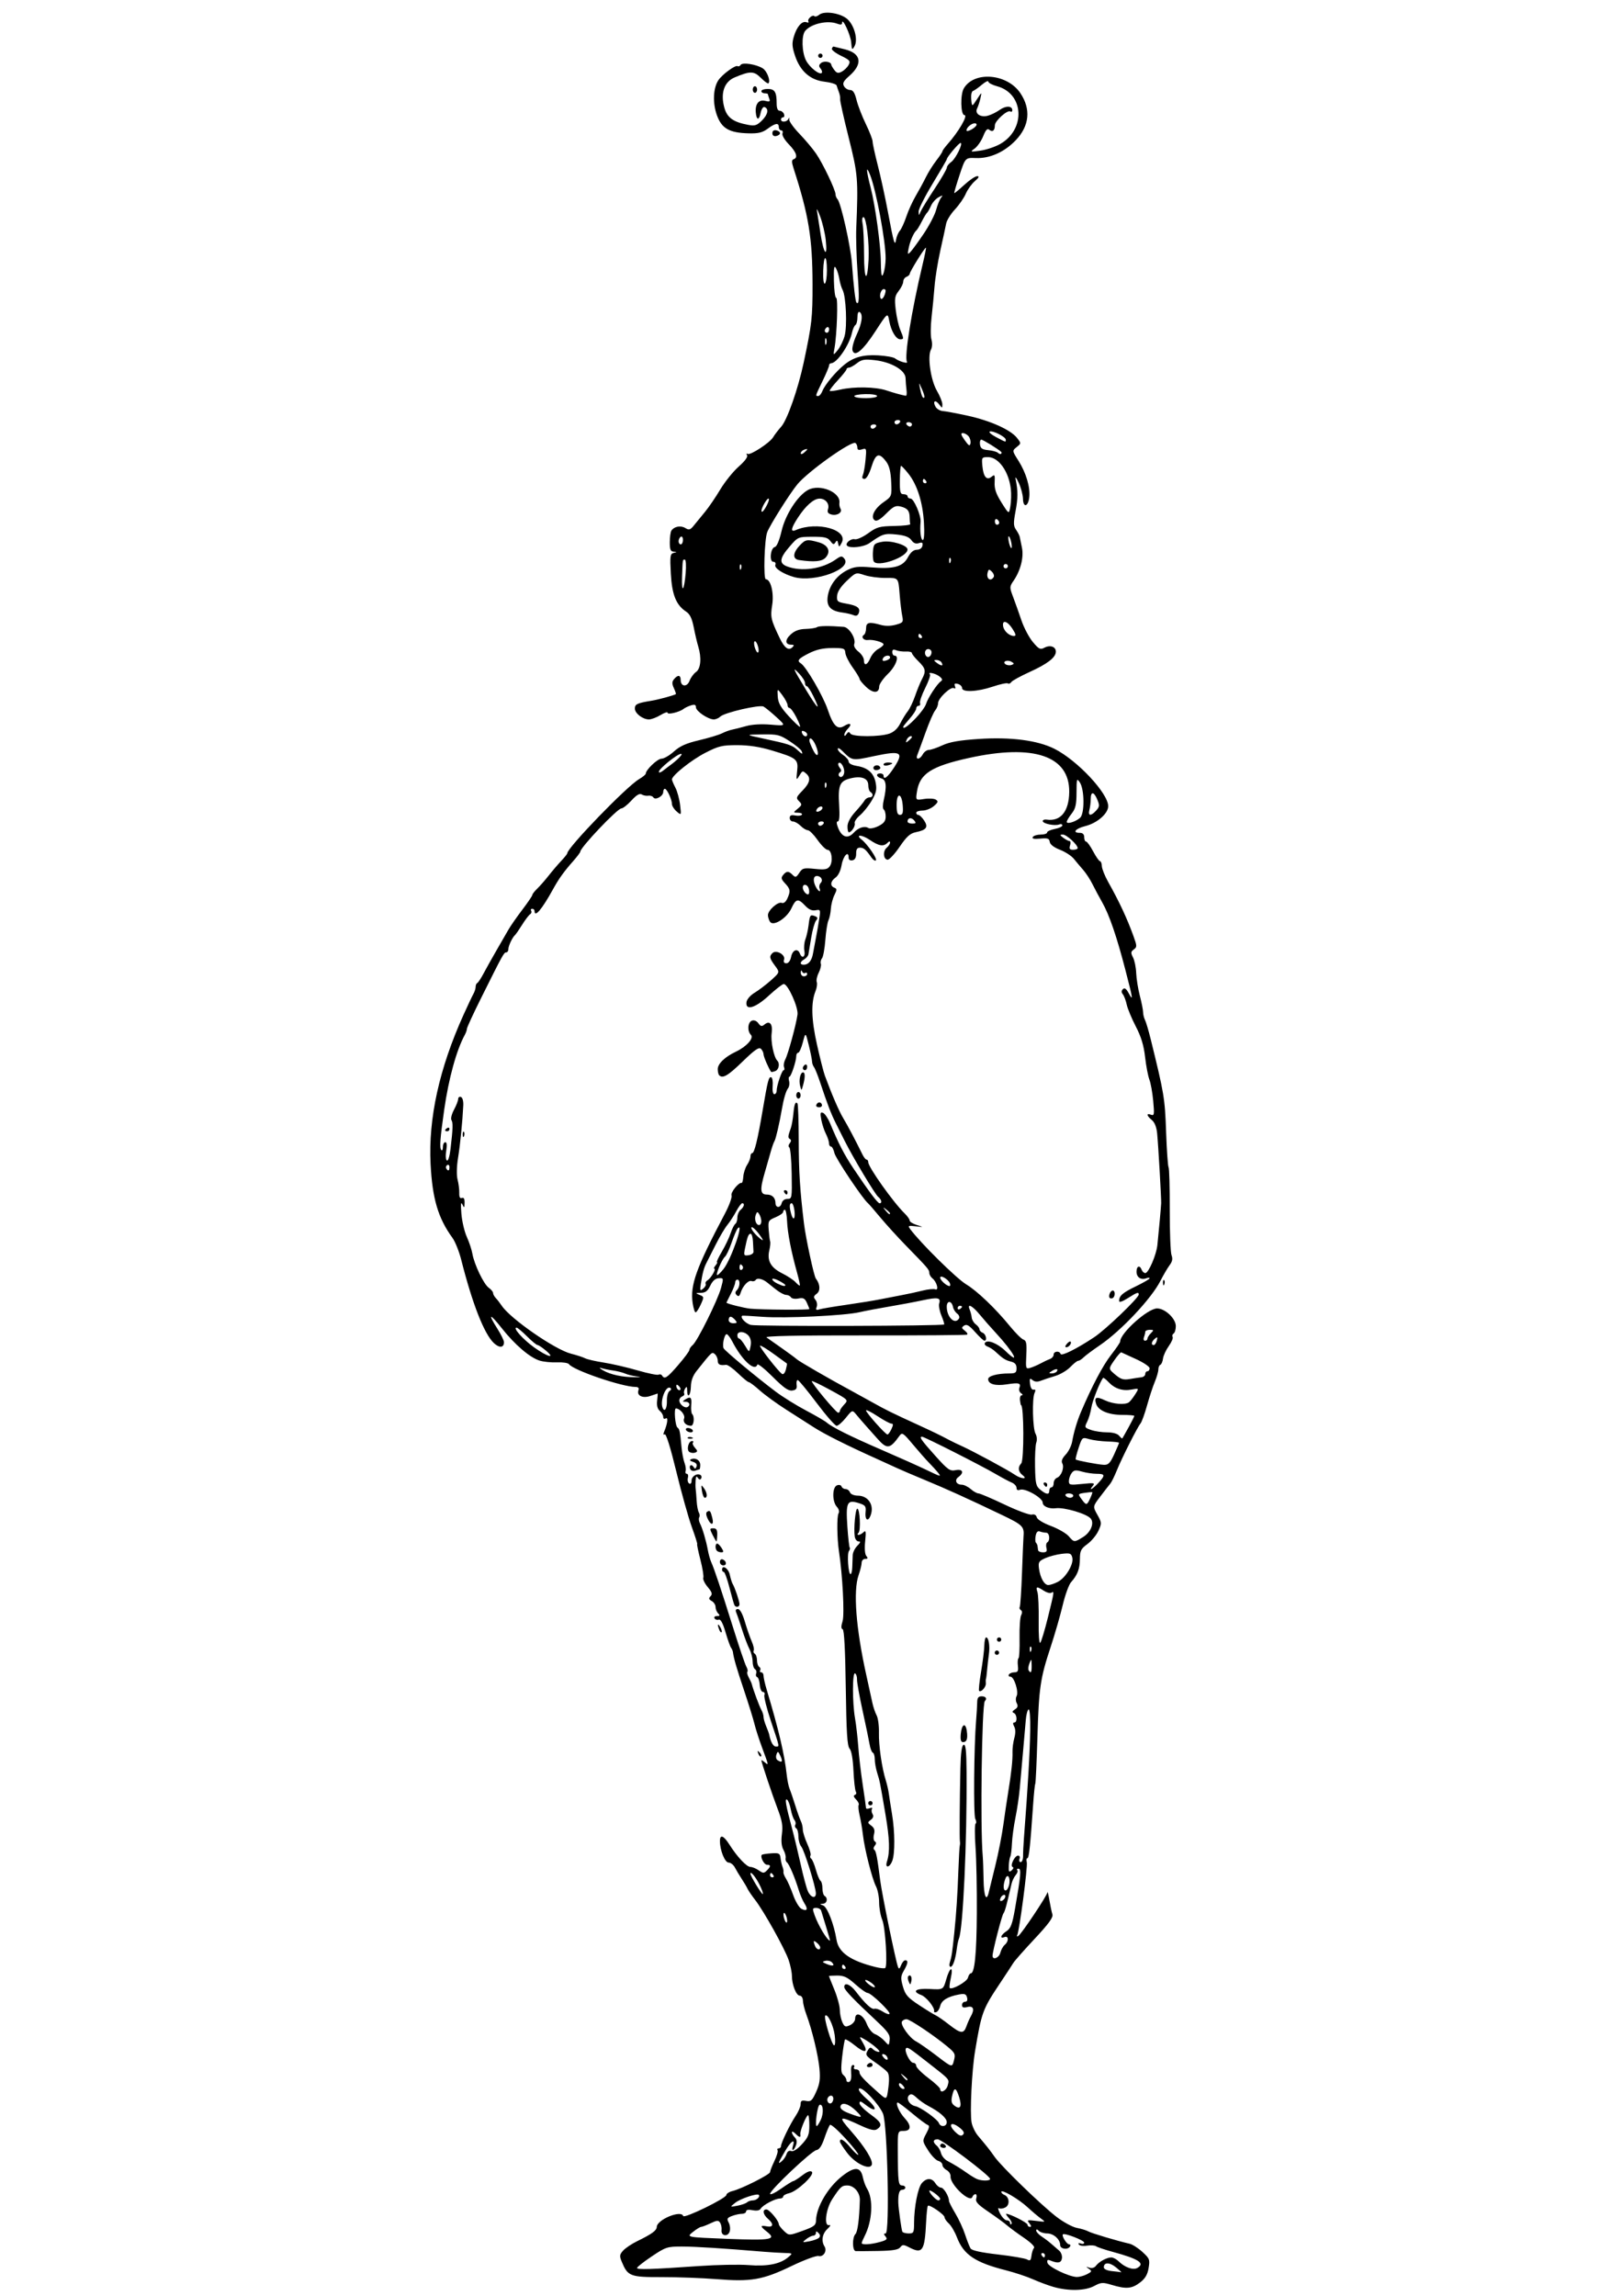 <?xml version="1.0" encoding="UTF-8" standalone="no"?>
<!-- Created with Inkscape (http://www.inkscape.org/) -->
<svg xmlns:inkscape="http://www.inkscape.org/namespaces/inkscape" xmlns:rdf="http://www.w3.org/1999/02/22-rdf-syntax-ns#" xmlns="http://www.w3.org/2000/svg" xmlns:cc="http://creativecommons.org/ns#" xmlns:dc="http://purl.org/dc/elements/1.1/" xmlns:sodipodi="http://sodipodi.sourceforge.net/DTD/sodipodi-0.dtd" xmlns:svg="http://www.w3.org/2000/svg" xmlns:ns1="http://sozi.baierouge.fr" xmlns:xlink="http://www.w3.org/1999/xlink" id="svg2907" sodipodi:docname="Nyt dokument 8" viewBox="0 0 744.09 1052.4" version="1.1" inkscape:version="0.47pre4 r22446">
<title id="title2947">Prince charming</title>
<sodipodi:namedview id="base" bordercolor="#666666" inkscape:pageshadow="2" inkscape:window-y="0" pagecolor="#ffffff" inkscape:window-height="1001" inkscape:window-maximized="1" inkscape:zoom="0.5759723" inkscape:window-x="0" showgrid="false" borderopacity="1.0" inkscape:current-layer="layer1" inkscape:cx="375" inkscape:cy="520" inkscape:window-width="1680" inkscape:pageopacity="0.0" inkscape:document-units="px"/>
<g id="layer1" inkscape:label="Layer 1" inkscape:groupmode="layer">
<path id="path2892" style="fill:#000000" d="m483.06 1048.3c-2.475-0.709-6.75-2.296-9.5-3.527-2.75-1.231-8.375-3.095-12.5-4.142-14.012-3.556-19.302-7.13-22.344-15.095-0.95-2.488-2.611-5.324-3.692-6.301s-1.97-2.27-1.976-2.873c-0.014-1.236-6.921-5.995-7.647-5.269-0.258 0.258-0.617 3.553-0.798 7.322-0.641 13.373-1.639 14.904-7.679 11.781-2.704-1.398-3.166-1.405-4.2-0.063-0.865 1.123-3.463 1.549-10.162 1.668-4.95 0.088-9.562 0.116-10.25 0.063-1.575-0.122-1.665-6.282-0.114-7.832 1.001-1.001 1.761-6.875 2.013-15.559 0.1-3.456-2.693-6.706-5.764-6.706-2.507 0-3.171 0.605-6.883 6.271-2.918 4.455-3.924 12.428-1.502 11.905 0.96-0.207 0.69 0.437-0.75 1.789-2.34 2.197-2.878 5.493-1.304 7.981 1.314 2.078-0.502 4.983-2.748 4.395-1.006-0.263-6.613 1.824-12.46 4.637-13.121 6.314-18.442 7.242-34.237 5.975-6.6-0.53-17.935-0.95-25.189-0.935-14.521 0.031-15.558-0.372-18.365-7.149-1.042-2.515-0.949-3.21 0.672-5.008 1.035-1.148 3.907-3.077 6.382-4.285 6.827-3.334 8.996-4.909 9.042-6.566 0.094-3.341 11.159-7.907 12.126-5.003 0.429 1.288 19.735-8.124 19.79-9.648 0.023-0.628 1.279-1.436 2.791-1.796 4.135-0.984 17.25-7.597 17.25-8.697 0-0.529 0.889-2.801 1.975-5.049 1.086-2.248 1.735-4.476 1.441-4.952-0.294-0.475-0.057-0.864 0.525-0.864 0.582 0 1.059-0.455 1.059-1.011 0-1.516 4.116-10.024 6.715-13.879 1.257-1.864 2.285-4.279 2.285-5.367 0-1.572 0.514-1.879 2.513-1.497 2.191 0.419 2.78-0.112 4.591-4.133 1.648-3.66 1.964-5.854 1.529-10.614-0.564-6.17-3.41-17.931-6.051-25-0.822-2.2-1.514-5.013-1.538-6.25-0.024-1.243-0.672-2.25-1.446-2.25-1.621 0-3.598-5.009-3.598-9.114 0-1.549-0.671-4.791-1.49-7.205-1.756-5.173-11.396-22.458-15.388-27.593-1.534-1.973-3.094-4.262-3.466-5.087-0.372-0.825-1.567-2.85-2.655-4.5s-2.505-4.013-3.15-5.25c-0.644-1.238-1.928-2.25-2.852-2.25-1.722 0-3.998-5.617-3.998-9.866 0-3.207 1.694-2.578 4.349 1.616 3.579 5.653 7.908 10.25 9.651 10.25 0.855 0 2.559 0.703 3.786 1.563 1.978 1.385 2.401 1.393 3.723 0.071 1.872-1.872 1.889-2.634 0.059-2.634-1.349 0-3.23-3.671-2.337-4.564 0.227-0.227 2.181-0.531 4.341-0.675 3.527-0.235 3.959-0.007 4.228 2.238 0.164 1.375 0.573 3.175 0.909 4 0.335 0.825 0.521 1.89 0.412 2.366-0.109 0.476 0.419 1.827 1.173 3 0.754 1.173 2.224 4.535 3.268 7.471 1.044 2.936 2.733 5.785 3.754 6.331 2.582 1.382 3.235 0.323 1.472-2.387-0.816-1.255-2.031-4.081-2.7-6.281-1.725-5.674-4.383-11.894-5.386-12.606-0.47-0.334-0.725-1.234-0.568-2 0.158-0.766-0.307-2.469-1.033-3.784-0.876-1.587-1.107-3.996-0.687-7.165 0.503-3.792 0.096-6.183-1.977-11.61-2.414-6.321-7.436-21.31-7.436-22.195 0-0.212 0.675 0.176 1.5 0.86 1.934 1.605 1.95 1.701-1.102-6.504-1.431-3.848-3.031-8.796-3.556-10.996-0.524-2.2-2.687-9.175-4.806-15.5-3.491-10.422-4.705-14.606-5.078-17.5-0.071-0.55-0.461-1.45-0.868-2-0.407-0.55-1.553-3.775-2.548-7.167-1.196-4.077-2.238-6.003-3.074-5.682-0.696 0.267-1.563 0.005-1.926-0.583-0.373-0.603 0.106-1.068 1.099-1.068 1.368 0 1.492-0.267 0.559-1.2-0.66-0.66-1.2-1.988-1.2-2.95 0-0.963-0.787-2.195-1.75-2.738-1.369-0.772-1.487-1.253-0.543-2.207 0.944-0.954 0.66-1.869-1.303-4.202-1.381-1.641-2.294-3.547-2.029-4.237 0.265-0.689-0.342-4.451-1.347-8.36s-1.659-7.107-1.453-7.107c0.206 0-0.895-3.487-2.446-7.75s-4.756-15.723-7.121-25.469c-2.653-10.933-4.692-17.476-5.323-17.086-0.658 0.406-0.738-0.051-0.225-1.282 1.544-3.701 1.893-6.749 0.686-6.004-0.657 0.406-1.145 0.095-1.145-0.729 0-0.79-0.714-2.029-1.587-2.753-1.045-0.867-1.455-2.446-1.201-4.622 0.212-1.818 0.318-3.306 0.236-3.306-0.083 0-1.577 0.497-3.32 1.105-3.567 1.244-6.428-0.159-5.462-2.678 0.352-0.918-0.114-1.431-1.309-1.439-6.291-0.04-28.678-7.692-30.571-10.449-0.392-0.572-2.868-0.944-5.5-0.827-2.632 0.117-6.233-0.25-8-0.816-4.511-1.443-11.335-7.289-17.248-14.774-5.618-7.112-6.618-7.006-2.038 0.216 1.65 2.602 3 5.363 3 6.137 0 2.578-2.12 2.76-4.632 0.4-4.442-4.173-9.87-18.023-14.991-38.247-0.957-3.779-2.764-8.279-4.016-10-6.567-9.027-9.21-17.96-10.012-33.839-1.057-20.918 3.981-43.77 15.054-68.29 1.987-4.4 4.059-8.781 4.605-9.736 0.545-0.955 0.992-2.38 0.992-3.167 0-0.787 0.338-1.58 0.75-1.764 0.412-0.183 1.701-2.133 2.864-4.333s3.805-6.925 5.872-10.5 4.563-7.905 5.547-9.621 3.854-5.837 6.378-9.156 4.589-6.363 4.589-6.764c0-0.401 1.012-1.704 2.25-2.896s3.6-3.886 5.25-5.988 4.237-5.131 5.75-6.732 2.75-3.151 2.75-3.443c0-2.549 27.124-30.587 32.879-33.986 1.717-1.014 3.121-2.162 3.121-2.551 0-1.747 5.38-6.861 7.218-6.861 1.122 0 3.683-1.484 5.691-3.299 2.754-2.488 5.586-3.754 11.524-5.153 4.33-1.02 9.067-2.45 10.526-3.178 1.46-0.728 3.528-1.484 4.597-1.679 1.069-0.196 3.951-0.924 6.404-1.619 2.803-0.793 7.046-1.043 11.417-0.67 6.956 0.593 6.956 0.593 2.539-3.446-2.429-2.221-5.092-4.401-5.917-4.843-1.831-0.982-17.952 2.748-19.821 4.587-0.727 0.715-2.077 1.298-3 1.296-2.607-0.006-8.179-3.786-8.179-5.549 0-1.178-0.574-1.406-2.25-0.892-1.238 0.379-2.769 1.104-3.403 1.609-1.85 1.475-7.347 2.808-7.347 1.78 0-0.504-1.462-0.024-3.25 1.066-1.788 1.09-4.162 1.983-5.277 1.985-2.872 0.005-6.473-2.768-6.473-4.986 0-1.991 1.11-2.517 7.5-3.552 3.24-0.525 9.985-2.345 11.287-3.045 0.158-0.085-0.246-1.324-0.897-2.754-0.928-2.037-0.91-2.93 0.085-4.129 1.726-2.08 3.025-1.924 3.025 0.363 0 3.147 2.925 3.433 4.079 0.399 0.558-1.468 1.894-3.285 2.968-4.038 2.172-1.521 2.603-6.494 1.011-11.684-0.518-1.689-1.442-5.623-2.054-8.741-0.798-4.07-1.77-6.102-3.445-7.199-4.63-3.034-6.532-7.725-7.067-17.432-0.442-8.033-0.301-9.102 1.254-9.509 1.666-0.435 1.666-0.464 0.003-0.574-1.377-0.091-1.747-1.023-1.735-4.366 0.008-2.337 0.346-4.733 0.75-5.323 1.294-1.89 4.253-2.432 6.339-1.161 1.752 1.067 2.297 0.896 4.033-1.266 1.104-1.375 3.381-4.159 5.059-6.186s4.8-6.605 6.937-10.173c2.137-3.568 5.945-8.301 8.463-10.517 2.845-2.504 4.297-4.485 3.836-5.231-0.425-0.687-0.321-0.941 0.243-0.592 1.239 0.766 10.286-5.155 11.74-7.684 0.596-1.036 2.258-3.205 3.694-4.821 2.755-3.099 7.706-17.207 10.281-29.296 3.764-17.668 4.107-20.7 4.073-36-0.046-21.107-1.755-31.568-8.642-52.926-0.993-3.078-1.002-4.014-0.044-4.333 2.137-0.712 1.326-3.232-2.213-6.877-1.928-1.986-3.197-4.157-2.893-4.95 0.298-0.777 0.044-1.413-0.565-1.413-0.609 0-1.107-0.675-1.107-1.5 0-2.101-1.579-1.87-5.13 0.75-2.398 1.769-4.258 2.219-8.71 2.104-8.891-0.229-12.355-2.215-14.559-8.344-2.035-5.659-1.702-12.6 0.775-16.135 1.872-2.673 7.729-6.928 8.705-6.325 0.43 0.266 1.073 0.012 1.429-0.564 0.791-1.28 7.132-0.298 10.113 1.566 1.971 1.232 3.702 5.791 2.613 6.88-0.263 0.263-1.808-0.851-3.434-2.476-3.216-3.216-4.887-3.248-12.054-0.23-4.806 2.024-6.578 7.237-4.718 13.881 1.288 4.599 4.085 6.602 11.012 7.883 3.006 0.556 3.957 0.239 6.29-2.093 2.731-2.731 3.189-5.391 1.052-6.103-0.614-0.205-1.405 1.067-1.757 2.827-0.689 3.445-1.884 3.231-2.186-0.391-0.322-3.857 1.403-5.986 4.269-5.267 2.077 0.521 2.429 0.339 1.918-0.994-0.345-0.898-0.626-1.821-0.626-2.051 0-0.23-0.675-0.418-1.5-0.418s-1.5-0.45-1.5-1 1.302-1 2.893-1c3.23 0 4.107 1.406 4.107 6.582 0 2.255 0.474 3.418 1.393 3.418 0.766 0 1.652 0.675 1.969 1.5 0.317 0.825 0.14 1.5-0.393 1.5-0.533 0-0.969 0.45-0.969 1 0 1.437 2.729 1.235 3.388-0.25 0.359-0.81 0.492-0.722 0.378 0.25-0.097 0.825 1.99 3.75 4.636 6.5s6.087 6.841 7.644 9.091c3.115 4.5 8.954 16.718 8.954 18.734 0 0.701 0.408 1.702 0.907 2.225 1.557 1.631 6.034 21.585 6.607 29.45 0.734 10.076 1.585 17.409 2.08 17.917 1.238 1.27 1.361-1.922 0.523-13.524-0.512-7.091-0.792-16.268-0.622-20.393 0.942-22.824 0.775-24.825-3.486-41.76-2.25-8.943-4.001-16.818-3.892-17.5 0.11-0.682-0.14-2.14-0.554-3.24-0.415-1.1-0.895-2.495-1.069-3.1-0.173-0.605-2.684-1.381-5.579-1.724-6.575-0.779-11.137-4.821-13.513-11.974-1.343-4.044-1.434-5.65-0.496-8.781 1.355-4.522 3.786-7.254 5.776-6.49 0.783 0.3 1.18 0.152 0.882-0.329-0.665-1.075 1.873-3.333 2.755-2.451 0.349 0.349 1.323 0.062 2.166-0.638 2.432-2.018 10.286-0.698 13.204 2.22 3.101 3.101 4.637 9.35 2.999 12.202-1.084 1.888-1.213 1.736-1.502-1.768-0.287-3.491-4.172-11.8-4.181-8.941-0.003 0.863-0.68 0.968-2.289 0.356-4.402-1.674-11.9 0.027-14.632 3.32-1.773 2.136-1.546 9.802 0.402 13.568 1.637 3.165 6.146 6.734 7.19 5.691 0.336-0.336 0.092-1.238-0.544-2.003-0.884-1.065-0.83-1.661 0.231-2.541 1.332-1.106 4.605-0.586 4.671 0.742 0.018 0.354 0.656 1.466 1.418 2.472 1.12 1.478 1.782 1.617 3.445 0.727 1.133-0.606 2.534-1.99 3.115-3.076 0.931-1.739 0.515-2.237-3.492-4.183-2.501-1.215-4.391-2.679-4.2-3.253 0.191-0.574 0.535-1.013 0.765-0.975 0.229 0.038 2.573 0.611 5.208 1.275 7.507 1.89 8.31 6.665 2.048 12.164-2.714 2.383-3.226 3.372-2.458 4.744 0.534 0.954 1.791 1.737 2.795 1.741 1.335 0.005 2.129 1.242 2.961 4.61 0.625 2.531 2.538 7.475 4.25 10.985 1.713 3.51 3.114 7.136 3.114 8.058 0 0.922 1.079 5.878 2.398 11.015 1.319 5.136 3.406 14.739 4.638 21.339 2.66 14.249 3.162 15.929 3.731 12.5 0.228-1.375 1.002-3.175 1.72-4s2.055-3.75 2.972-6.5c0.917-2.75 2.863-7.025 4.324-9.5s3.538-6.3 4.615-8.5 3.228-5.64 4.78-7.644 2.821-3.921 2.821-4.259c0-0.338 1.095-1.848 2.433-3.356 5.05-5.691 9.422-13.241 7.666-13.241-1.746 0-1.969-9.405-0.29-12.25 4.752-8.055 19.878-6.791 25.914 2.165 4.92 7.301 4.203 14.951-2.017 21.516-5.21 5.499-11.909 8.506-18.391 8.255-4.814-0.187-4.814-0.187-7.467 7.813-1.459 4.4-2.546 8.113-2.417 8.25 0.13 0.138 2.186-1.55 4.569-3.75s5.045-4 5.917-3.999c1.135 0.001 0.835 0.645-1.058 2.273-1.453 1.25-3.314 3.837-4.136 5.749-0.822 1.912-3.069 5.165-4.995 7.229-1.926 2.064-3.735 4.989-4.022 6.5-0.286 1.511-1.478 7.023-2.648 12.248-1.17 5.225-2.372 12.65-2.67 16.5-0.298 3.85-0.917 10.292-1.376 14.316-0.459 4.024-0.477 8.562-0.04 10.084 0.46 1.604 0.368 3.53-0.22 4.579-1.704 3.045-0.126 14.026 2.712 18.868 1.395 2.381 2.522 5.189 2.505 6.241-0.031 1.876-0.059 1.876-1.49-0.015-1.766-2.335-3.073-1.457-1.641 1.102 0.562 1.004 2.065 1.896 3.342 1.982s6.408 1.049 11.405 2.138c10.351 2.257 19.671 6.442 22.58 10.141 1.985 2.524 1.985 2.524-0.113 4.223-2.098 1.699-2.098 1.699 0.791 6.253 3.47 5.471 5.431 11.992 4.985 16.573-0.444 4.555-2.804 5.245-2.901 0.848-0.041-1.833-0.926-5.133-1.966-7.333-1.172-2.477-1.698-3.048-1.382-1.5 1.094 5.364 1.079 8.534-0.07 14.649-0.998 5.312-0.958 6.691 0.246 8.41 0.792 1.131 1.55 2.593 1.683 3.249 0.133 0.656 0.598 2.922 1.032 5.037 0.891 4.34-0.653 10.423-3.82 15.042-1.918 2.797-1.925 3.029-0.236 7.5 0.958 2.538 2.68 7.378 3.826 10.757 1.146 3.379 3.498 7.829 5.228 9.889 2.76 3.287 3.405 3.607 5.267 2.61 2.623-1.404 5.267-0.505 5.267 1.79 0 2.658-3.792 5.59-12.119 9.373-4.19 1.904-7.934 3.971-8.319 4.594-0.385 0.623-1.096 0.888-1.58 0.589-0.484-0.299-3.589 0.368-6.899 1.484-7.103 2.393-14.082 2.712-14.082 0.644 0-0.761-0.866-1.61-1.925-1.887-1.431-0.374-1.772-0.105-1.33 1.047 0.365 0.952 0.183 1.296-0.473 0.891-1.428-0.883-7.272 4.666-7.272 6.905 0 0.974-0.609 2.481-1.353 3.349-0.744 0.868-2.72 5.404-4.39 10.079-1.671 4.675-3.36 9.287-3.754 10.25-1.002 2.447 1.17 2.229 2.497-0.25 0.589-1.1 1.842-2.01 2.785-2.022 0.943-0.012 3.74-0.962 6.215-2.112 3.284-1.525 7.733-2.307 16.464-2.894 14.842-0.998 27.189 0.602 34.954 4.531 10.461 5.293 24.582 20.382 24.582 26.267 0 3.375-5.018 7.745-10.471 9.118-4.596 1.157-6.184 3.112-2.529 3.112 1.333 0 2 0.667 2 2 0 1.1 0.387 2 0.861 2s1.935 2.025 3.248 4.5 2.725 4.5 3.139 4.5c0.413 0 0.792 1.012 0.842 2.25 0.05 1.238 1.355 4.5 2.901 7.25 5.091 9.058 8.666 16.714 11.616 24.878 1.627 4.502 1.637 4.97 0.129 6.072-1.39 1.017-1.443 1.561-0.355 3.658 0.703 1.355 1.358 4.575 1.456 7.157 0.098 2.581 0.849 7.272 1.67 10.424 0.821 3.152 1.493 6.543 1.493 7.534 0 0.992 0.391 2.585 0.868 3.54 0.478 0.955 1.646 4.886 2.596 8.736 6.178 25.035 6.533 27.162 7.074 42.414 0.301 8.478 0.814 15.846 1.14 16.374 0.326 0.528 0.573 9.306 0.547 19.507-0.025 10.201 0.34 19.563 0.813 20.806 0.618 1.625 0.37 2.911-0.883 4.579-0.958 1.276-2.848 4.496-4.199 7.155-4.155 8.179-18.032 22.925-27.849 29.591-3.242 2.201-6.585 4.694-7.429 5.538-0.844 0.844-1.933 1.535-2.419 1.535-0.486 0-2.116 1.285-3.621 2.856-1.505 1.571-4.627 3.418-6.937 4.104-2.31 0.686-5.263 1.664-6.563 2.173-1.619 0.634-2.826 0.541-3.835-0.297-1.249-1.037-1.422-0.775-1.138 1.72 0.2 1.754 0.857 2.836 1.628 2.679 0.905-0.185 1.042 0.265 0.457 1.5-1.2 2.532-0.873 16.405 0.441 18.712 0.621 1.089 0.776 2.852 0.353 4-0.416 1.129-0.679 6.054-0.584 10.945 0.154 7.955 0.414 9.088 2.467 10.75 2.777 2.249 4.073 2.363 4.073 0.358 0-0.825 0.45-1.5 1-1.5s1-0.852 1-1.893 0.686-2.156 1.524-2.478c2.011-0.772 3.462-4.738 2.425-6.629-0.555-1.012-0.048-2.313 1.558-4 1.309-1.375 2.65-4.075 2.98-6 0.714-4.173 2.261-9.378 4.011-13.5 4.954-11.666 10.069-21.376 13.726-26.059 2.352-3.011 4.276-5.838 4.276-6.281 0-3.84 12.631-15.16 16.916-15.16 3.668 0 8.584 4.642 8.584 8.106 0 1.527-0.457 3.058-1.016 3.404-0.559 0.345-0.759 1.044-0.445 1.553 0.314 0.509-0.479 2.39-1.762 4.181-1.284 1.791-2.477 4.381-2.651 5.756-0.174 1.375-0.724 2.65-1.221 2.833-0.498 0.183-0.905 1.141-0.905 2.128s-0.732 3.537-1.626 5.667c-0.894 2.13-2.499 7.012-3.567 10.85-1.067 3.838-2.409 7.542-2.981 8.231-1.465 1.765-8.574 15.853-10.894 21.588-1.067 2.638-2.399 5.338-2.96 6-0.561 0.662-2.605 3.291-4.543 5.841-3.523 4.638-3.523 4.638-1.4 8.417 2.025 3.604 2.047 3.945 0.488 7.362-0.899 1.971-3.171 4.708-5.049 6.083-2.96 2.168-3.417 3.074-3.441 6.816-0.029 4.544-1.108 7.379-4.069 10.684-0.985 1.1-2.698 5.825-3.806 10.5s-3.574 13.225-5.48 19c-4.847 14.687-5.447 18.784-6.133 41.899-0.333 11.22-0.771 20.67-0.972 21-0.201 0.33-0.63 4.426-0.953 9.101-1.346 19.511-1.93 25-2.658 25-0.423 0-0.551 0.834-0.284 1.854 0.509 1.945-3.447 31.972-4.419 33.546-0.309 0.5-0.061 0.6 0.551 0.221 1.472-0.91 13.163-18.416 13.314-19.937 0.065-0.651 0.472 0.913 0.904 3.477 0.433 2.564 1.057 5.513 1.388 6.555 0.451 1.422-1.578 4.224-8.137 11.239-4.806 5.14-9.196 10.105-9.755 11.035-0.559 0.929-3.243 5.024-5.964 9.1-8.161 12.225-8.589 13.385-11.599 31.41-1.48 8.861-2.421 28.201-1.588 32.628 0.349 1.854 1.647 4.571 2.884 6.038 4.282 5.074 5.289 6.349 7.696 9.744 3.196 4.508 21.054 21.829 28.273 27.424 3.146 2.438 7.364 4.741 9.373 5.118 2.009 0.377 4.386 1.103 5.28 1.613 1.478 0.843 13.216 4.35 18.967 5.667 1.287 0.295 3.925 1.988 5.862 3.762 3.279 3.003 3.473 3.512 2.818 7.385-0.516 3.053-1.568 4.819-3.956 6.64-3.717 2.836-6.335 3.057-12.872 1.089-4.214-1.268-4.939-1.224-8.155 0.5-4.107 2.201-11.724 2.376-18.537 0.425zm15.298-5.843c2.269-1.177 2.357-1.429 0.864-2.472-1.482-1.035-1.456-1.092 0.233-0.527 1.148 0.384 2.33 0.043 3-0.865 1.382-1.874 4.973-3.826 7.04-3.826 0.861 0 2.359 0.787 3.329 1.75 2.802 2.78 6.634 4.167 8.55 3.094 3.809-2.132 0.738-4.148-11.314-7.427-3.575-0.973-6.967-2.115-7.538-2.539-0.571-0.424-2.444-0.549-4.162-0.278-1.719 0.271-3.413 0.027-3.764-0.542-0.382-0.619-0.015-0.795 0.912-0.439 0.854 0.328 1.552 0.14 1.552-0.417 0-1.035-9.005-4.53-9.751-3.784-0.68 0.68 1.742 4.583 2.845 4.583 0.563 0 0.746 0.45 0.406 1-1.032 1.67-4.5 1.152-4.5-0.671 0-2.607-3.042-5.329-5.955-5.329-1.455 0-3.185-0.54-3.845-1.2-0.792-0.792-1.2-0.831-1.2-0.115 0 0.597 1.155 1.842 2.567 2.767 1.412 0.925 3.405 2.439 4.428 3.365 1.024 0.926 2.595 2.288 3.49 3.026 0.896 0.739 1.49 2.314 1.321 3.5-0.312 2.185-1.778 2.504-5.158 1.122-1.431-0.585-1.772-0.362-1.5 0.98 0.376 1.859 9.874 6.447 13.487 6.514 1.175 0.022 3.272-0.55 4.662-1.27zm13.299-3.135c-2.954-2.415-5.597-2.419-5.597-0.01 0 0.804 1.489 1.488 3.75 1.725 2.062 0.216 3.975 0.452 4.25 0.524 0.275 0.073-0.806-0.936-2.403-2.242zm-191.08-0.616c8.257-0.575 18.457-0.769 22.667-0.431 8.468 0.68 14.342-0.459 17.975-3.487 2.345-1.954 2.345-1.954-1.655-2.071-2.2-0.064-6.25-0.306-9-0.536-19.115-1.602-31.874-2.413-37.961-2.413-6.713 0-7.393 0.223-13.8 4.521-3.707 2.486-6.739 4.87-6.739 5.297 0 0.862 6.264 0.669 28.513-0.88zm153.5-8.323c0.488-0.504-1.496-2.484-4.602-4.591-3.003-2.038-6.502-4.612-7.774-5.718-1.273-1.107-5.107-3.909-8.521-6.227-4.942-3.356-6.082-4.608-5.594-6.147 0.337-1.062 0.17-1.932-0.371-1.932s-1.173 0.562-1.404 1.25c-1.025 3.052-10.293-5.65-10.011-9.399 0.076-1.016-0.733-2.313-1.799-2.884-1.066-0.57-1.938-1.644-1.938-2.385 0-0.741-0.861-1.573-1.914-1.849-1.053-0.275-3.136-2.435-4.628-4.8-2.714-4.3-2.714-4.3-0.838-7.784 1.418-2.633 1.566-3.587 0.608-3.906-0.697-0.232-3.912-2.632-7.144-5.333-3.232-2.7-6.178-4.91-6.547-4.91-1.271 0 0.693 4.505 3.076 7.055 3.282 3.512 3.134 5.944-0.362 5.949-2.75 0.003-2.75 0.003-2.709 9.25 0.063 14.074 0.271 15.747 1.959 15.747 0.825 0 1.5 0.45 1.5 1s-0.675 1-1.5 1c-1.278 0-1.839 1.955-1.722 6 0.075 2.608 1.479 12.606 1.855 13.215 0.267 0.432 1.584 0.785 2.926 0.785 2.245 0 2.441-0.382 2.447-4.75 0.009-7.412 1.766-16.341 3.619-18.388 2.19-2.42 4.579-2.366 6.143 0.138 0.687 1.1 1.848 2 2.58 2 1.25 0 3.652 3.967 3.652 6.032 0 0.516 1.296 3.082 2.879 5.703 1.583 2.621 3.615 7.015 4.515 9.765s2.035 5.631 2.523 6.401c0.587 0.926 4.846 1.855 12.557 2.74 6.418 0.737 12.424 1.766 13.348 2.289 1.369 0.775 1.739 0.454 2.006-1.74 0.18-1.479 0.713-3.088 1.185-3.575zm4.988 3.385c0-0.55-0.477-1-1.059-1-0.582 0-0.781 0.45-0.441 1s0.816 1 1.059 1c0.243 0 0.441-0.45 0.441-1zm-75.682-6.071c3.156-0.876 3.611-1.309 2.628-2.494-0.922-1.111-0.918-1.434 0.019-1.434 1.96 0 0.825-50.372-1.24-55-2.049-4.592-9.411-12.311-10.878-11.405-0.717 0.443 0.67 2.292 3.759 5.015 4.998 4.404 4.176 6.366-0.971 2.318-2.058-1.619-2.635-1.749-2.635-0.594 0 0.813 2.28 3.117 5.068 5.12 5.056 3.632 5.645 5.064 2.818 6.847-1.04 0.656-3.152 0.175-6.941-1.58-10.593-4.907-11.035-4.685-4.798 2.42 6.378 7.265 10.206 13.497 9.47 15.416-0.983 2.561-7.562-0.604-11.224-5.401-1.866-2.444-3.393-4.828-3.393-5.299 0-1.843 1.992-0.689 4.9 2.838 1.675 2.032 3.259 3.481 3.52 3.219 0.261-0.261-2.378-3.611-5.864-7.444s-6.679-6.641-7.094-6.239c-0.415 0.402-1.555 3.102-2.532 6-1.227 3.638-2.373 5.362-3.703 5.569-2.229 0.347-21.226 18.281-21.226 20.038 0 0.647 2.245-0.402 4.99-2.331 2.744-1.929 5.289-3.507 5.656-3.507 0.366 0 2.209-1.177 4.095-2.615 2.286-1.744 3.762-2.282 4.429-1.615 1.344 1.344-6.761 8.943-10.419 9.768-1.512 0.342-2.75 1.035-2.75 1.542s-0.697 0.92-1.55 0.92c-2.13 0-7.778 2.978-8.732 4.604-0.513 0.875-1.802 1.129-3.75 0.74-1.883-0.377-2.968-0.183-2.968 0.531 0 0.619-0.871 1.125-1.935 1.125s-3.107 0.446-4.54 0.991c-2.243 0.853-2.453 1.275-1.51 3.038 0.603 1.126 0.807 2.956 0.455 4.066-0.832 2.62-4.061 2.083-3.724-0.619 0.135-1.086-0.16-2.609-0.657-3.384-0.768-1.198-1.425-1.16-4.397 0.25-1.922 0.912-3.876 1.66-4.343 1.663-0.467 0-2.179 1.069-3.805 2.37-2.956 2.365-2.956 2.365 15.838 3.107 20.094 0.793 22.728 0.323 18.189-3.247-3.222-2.534-3.238-3.085-0.071-2.48 3.036 0.581 3.278-1.108 0.5-3.487-2.272-1.946-2.647-4.268-0.688-4.268 1.331 0 5.688 5.197 5.688 6.785 0 0.476 1.051 1.853 2.335 3.059 2.335 2.193 2.335 2.193 8.5-0.025 5.325-1.916 6.173-2.566 6.221-4.769 0.136-6.207 5.487-15.263 12.036-20.37 5.741-4.477 8.412-4.303 9.437 0.614 0.367 1.763 1.232 4.105 1.923 5.205 2.95 4.701 2.443 14.766-1.09 21.654-0.749 1.46-1.361 2.922-1.361 3.25 0 0.927 4.112 0.692 8.318-0.476zm-27.899-1.947c0.642-0.642 0.566-1.397-0.219-2.181-0.933-0.933-1.2-0.933-1.2 0 0 0.66-0.562 1.214-1.25 1.232-0.688 0.017-2.15 0.747-3.25 1.622-1.905 1.514-1.835 1.56 1.469 0.949 1.908-0.352 3.91-1.082 4.45-1.622zm96.454-6.643c-1.254-1.518-0.983-1.612 3.128-1.083 4.413 0.568 4.455 0.547 2.165-1.088-1.284-0.917-4.037-3.242-6.118-5.167-4.071-3.766-12.047-8.438-12.047-7.056 0 0.463 0.613 1.078 1.361 1.365 2.341 0.898 2.68 4.599 0.528 5.751-1.062 0.568-2.408 0.738-2.992 0.377-0.584-0.361-0.338 0.743 0.546 2.454 0.885 1.711 2.272 3.11 3.083 3.11 0.811 0 1.474 0.525 1.474 1.167 0 0.642 0.297 0.869 0.661 0.506 0.363-0.363-0.156-1.563-1.155-2.667-0.999-1.103-1.558-2.006-1.243-2.006 1.722 0 9.738 4.087 9.738 4.965 0 0.57 0.505 1.036 1.122 1.036 0.73 0 0.642-0.582-0.25-1.662zm-129.43-9.6c0.522-0.492 1.733-0.895 2.691-0.895 1.662 0 3.482-1.71 2.677-2.515-0.822-0.822-8.456 1.74-10.82 3.632-2.498 1.999-2.498 1.999 1.002 1.336 1.925-0.365 3.928-1.066 4.45-1.558zm88.519-1.645c-0.041-0.974-4.969-4.57-4.969-3.625 0 1.044 3.163 4.375 4.155 4.375 0.465 0 0.831-0.338 0.814-0.75zm22.865-9.193c-0.66-1.868-22.151-18.057-23.971-18.057-2.209 0-2.414 1.298-0.461 2.919 0.771 0.64 1.66 2.193 1.976 3.451 0.316 1.258 1.597 2.833 2.848 3.499 3.465 1.845 6.021 3.424 9.295 5.739 1.639 1.159 3.654 2.361 4.479 2.671 2.475 0.93 6.19 0.789 5.833-0.222zm-22.84-15.11c0-0.55 0.423-1 0.941-1s1.219 0.45 1.559 1c0.34 0.55-0.084 1-0.941 1-0.857 0-1.559-0.45-1.559-1zm-70.448 3.837c0.398-1.253 1.187-1.768 2.145-1.4 0.952 0.365 2.779-0.797 4.91-3.123 2.873-3.137 3.393-4.442 3.393-8.509 0-2.643-0.248-4.805-0.551-4.805-0.841 0-3.848 7.33-3.589 8.75 0.305 1.673-0.392 1.575-2.288-0.321-0.864-0.864-1.571-1.121-1.571-0.571 0 0.55 0.609 1.609 1.353 2.353 0.904 0.904 1.08 2.09 0.532 3.571-1.021 2.761-2.254 2.956-1.385 0.219 1.095-3.449-0.892-2.168-3.5 2.258-3.34 5.667-3.625 6.49-1.701 4.902 0.893-0.737 1.907-2.232 2.253-3.322zm79.588-11.908c-4.227-3.454-5.927-1.673-1.945 2.038 1.561 1.454 2.499 1.734 3.25 0.968 0.745-0.759 0.36-1.645-1.305-3.006zm-63.954-3.679c1.518-3.135 1.222-7.552-0.468-6.989-1.039 0.346-2.295 9.739-1.302 9.739 0.241 0 1.038-1.238 1.77-2.75zm57.815 0.938c0-1.863-3.221-4.686-8.5-7.448-1.65-0.864-4.05-2.561-5.333-3.772-1.752-1.653-2.619-1.916-3.478-1.057-1.48 1.48 0.262 4.44 2.918 4.959 2.458 0.48 10.123 5.985 10.804 7.758 0.774 2.017 3.589 1.672 3.589-0.44zm-41.519-5.115c-3.418-3.357-6.756-4.305-7.224-2.052-0.208 1.003 1.143 2.069 3.964 3.13 6.178 2.323 6.586 2.188 3.26-1.077zm47.211-6.323c-1.444-4.584-2.316-4.739-3.231-0.573-0.54 2.457-0.286 3.478 1.117 4.504 2.631 1.924 3.468 0.368 2.114-3.931zm-57.692 0.691c0-1.65-1.58-1.929-2.5-0.441-0.816 1.319 0.38 3.192 1.569 2.457 0.512-0.316 0.931-1.224 0.931-2.016zm24.792-12.191c-0.647-0.78-3.116-2.752-5.485-4.382-4.588-3.157-4.803-3.535-3.334-5.859 0.751-1.188 1.196-1.239 2.185-0.25 0.683 0.683 1.914 1.242 2.736 1.242 1.417 0-3.253-3.969-7.257-6.168-1.81-0.994-1.811-0.936-0.053 2.042 2.621 4.436 1.031 4.956-3.651 1.193-2.236-1.797-4.283-3.051-4.548-2.785-0.265 0.265-0.858 3.798-1.317 7.85-0.661 5.837-0.547 7.599 0.548 8.479 0.761 0.611 1.383 1.661 1.383 2.333s0.562 1.031 1.25 0.795c0.781-0.267 1.127-1.799 0.922-4.083-0.203-2.257 0.107-3.655 0.809-3.655 0.625 0 0.859 0.45 0.519 1s0.084 1 0.941 1c0.857 0 1.559 0.6 1.559 1.333 0 1.315 2.145 3.615 9 9.647 3.5 3.08 3.5 3.08 4.235-2.616 0.502-3.891 0.362-6.146-0.442-7.114zm-9.292-3.25c0.34-0.55 1.042-1 1.559-1 0.518 0 0.941 0.45 0.941 1 0 0.55-0.702 1-1.559 1-0.857 0-1.281-0.45-0.941-1zm36.959 9.306c0.73-2.907 1.202-2.371-9.337-10.604-8.291-6.477-9.132-7.025-9.784-6.373-0.999 0.999 1.792 6.672 3.283 6.672 0.758 0 1.379 0.621 1.379 1.38 0 0.759 2.475 3.248 5.5 5.532s5.5 4.588 5.5 5.12c0 2.183 2.833 0.769 3.459-1.727zm-20.48 0.17c-0.696-0.838-1.471-1.318-1.723-1.067-0.693 0.694 0.716 2.591 1.924 2.591 0.663 0 0.587-0.574-0.202-1.524zm2.02-2.853c0-0.208-0.787-0.995-1.75-1.75-1.586-1.244-1.621-1.208-0.378 0.378 1.306 1.666 2.128 2.196 2.128 1.372zm18.38-15.01c-6.26-5.202-17.331-12.615-18.84-12.615-0.782 0-1.714 0.474-2.072 1.054-0.899 1.454 3.472 7.587 6.525 9.157 1.379 0.709 5.647 3.695 9.484 6.634 6.977 5.345 6.977 5.345 7.814 2.115 0.765-2.953 0.515-3.498-2.911-6.345zm-27.838 4.452c-0.363-0.587-1.138-1.067-1.723-1.067-0.663 0-0.587 0.574 0.202 1.524 1.371 1.653 2.597 1.284 1.521-0.458zm-23.911-9.752c-0.632-4.611-3.26-10.018-4.343-8.935-0.813 0.813 3.03 13.62 4.087 13.62 0.495 0 0.61-2.105 0.256-4.685zm19.199-6.482c-10.875-10.149-14.812-14.289-14.821-15.583-0.015-2.32 2.738-1.272 5.253 2 4.395 5.716 7.278 8.404 8.557 7.977 0.685-0.228 2.395 0.338 3.8 1.259 1.405 0.921 2.811 1.418 3.124 1.105 0.771-0.771-8.386-9.587-9.978-9.605-0.696-0.008-3.254-1.808-5.685-4-3.531-3.185-5.189-3.986-8.25-3.986-2.107 0-3.828 0.113-3.826 0.25 0.003 0.138 1.117 2.95 2.476 6.25s2.482 7.441 2.495 9.203c0.013 1.762 0.53 4.314 1.149 5.672 0.982 2.156 1.426 2.332 3.5 1.387 1.306-0.595 2.375-1.91 2.375-2.922 0-3.554 3.602-2.08 5.265 2.154 0.931 2.37 2.517 4.356 3.902 4.885 1.283 0.491 3.233 1.897 4.333 3.125 2 2.233 2 2.233 2.329-0.515 0.272-2.276-0.759-3.764-6-8.655zm41.196 2.417c0.537-1.512 1.425-3.531 1.975-4.486 1.867-3.243 1.247-5.042-1.5-4.353-1.845 0.463-2.5 0.229-2.5-0.892 0-0.835 0.633-1.519 1.406-1.519 0.903 0 1.224-0.699 0.895-1.954-0.415-1.588-1.1-1.846-3.656-1.375-5.179 0.953-8.027 2.688-8.631 5.255-0.313 1.334-1.134 2.614-1.823 2.844-0.69 0.23-1.139 0.038-1-0.426 0.457-1.521-3.489-6.507-5.866-7.41-4.543-1.727-2.574-3.139 3.878-2.779 6.203 0.346 6.203 0.346 7.558-4.404 1.663-5.829 3.382-6.336 2.098-0.618-0.511 2.273-0.736 4.324-0.502 4.559 1.005 1.005 7.869-2.841 8.35-4.677 0.29-1.107 0.869-2.013 1.288-2.013 1.783 0 2.672-8.756 2.792-27.5 0.07-11-0.2-24.649-0.601-30.332-0.401-5.683-0.381-10.547 0.045-10.811 0.426-0.263 0.358-1.256-0.15-2.207-0.877-1.639-0.609-33.203 0.383-45.15 0.251-3.025 0.475-6.737 0.497-8.25 0.03-2.07 0.534-2.75 2.04-2.75 1.913 0 2.61 1.057 1.458 2.209-1.378 1.378-2.148 58.225-0.962 71.041 0.14 1.512 0.311 6.35 0.379 10.75 0.12 7.665 1.31 10.499 2.416 5.75 0.288-1.238 1.637-6.75 2.998-12.25s2.999-13.825 3.64-18.5c0.641-4.675 1.645-11.425 2.231-15 1.457-8.892 2.105-14.935 1.984-18.496-0.056-1.648 0.32-4.525 0.836-6.393 0.602-2.179 0.582-4.062-0.056-5.254-0.671-1.254-0.658-1.857 0.041-1.857 1.471 0 1.288-3.727-0.215-4.359-0.894-0.376-0.75-0.842 0.507-1.637 1.281-0.811 1.507-1.577 0.835-2.834-0.51-0.952-0.547-2.391-0.085-3.219 1.097-1.96-1.098-8.952-2.811-8.952-0.723 0-1.036-0.45-0.696-1 0.34-0.55 1.483-1 2.539-1 1.549 0 1.853-0.586 1.57-3.021-0.193-1.661-0.064-3.199 0.288-3.416 0.352-0.218 0.569-4.371 0.482-9.229-0.087-4.859 0.244-9.594 0.734-10.523 0.552-1.046 0.503-1.929-0.127-2.319-0.56-0.346-0.795-0.992-0.522-1.434 0.273-0.442 0.741-7.498 1.038-15.681 0.298-8.182 0.603-15.552 0.677-16.377 0.436-4.833-0.226-5.509-9.943-10.16-15.765-7.544-25.135-11.794-35.237-15.982-5.225-2.166-10.85-4.569-12.5-5.339-1.65-0.771-6.15-2.821-10-4.556-13.499-6.084-23.533-11.119-28.452-14.277-2.73-1.752-8.47-5.422-12.756-8.155-4.286-2.733-9.694-6.67-12.02-8.75-2.325-2.079-4.58-3.781-5.01-3.781-0.43 0-2.664-1.826-4.963-4.058s-4.77-3.978-5.49-3.881c-2.805 0.377-3.809-0.134-3.809-1.939 0-1.033-0.594-2.37-1.32-2.973-1.361-1.13-1.239-1.242-8.301 7.633-1.773 2.228-2.635 4.556-2.685 7.25-0.076 4.101-1.683 5.716-1.71 1.718-0.012-1.757-0.217-1.932-0.934-0.798-0.505 0.799-0.695 1.814-0.421 2.257 0.274 0.443-0.162 1.058-0.967 1.367-0.806 0.309-1.365 1.242-1.243 2.073 0.257 1.749 2.615 3.448 3.783 2.726 1.432-0.885 0.839-2.375-0.952-2.39-1.496-0.013-1.532-0.156-0.25-0.985 2.553-1.65 3.164-1.127 2.856 2.446-0.163 1.895 0.027 3.771 0.423 4.167 1.212 1.212 0.8 5.388-0.53 5.372-2.329-0.029-3.826-1.623-3.158-3.363 0.596-1.552-1.808-4.496-3.747-4.59-1.012-0.049-0.36 8.019 0.709 8.788 0.982 0.706 1.176 1.658 1.871 9.18 0.229 2.475 0.837 5.625 1.352 7 0.515 1.375 0.738 3.062 0.496 3.75-0.242 0.688 0.006 1.25 0.55 1.25 0.544 0 0.768 0.849 0.496 1.887-0.271 1.038-0.004 2.189 0.594 2.559 0.641 0.396 1.087-0.129 1.087-1.28 0-2.025 2.488-3.6 4.107-2.6 0.509 0.315 0.637 1.039 0.285 1.61-0.413 0.669-0.947 0.556-1.501-0.319-0.623-0.983-0.907-0.669-1.032 1.143-0.095 1.375-0.078 3.175 0.038 4s0.317 3.302 0.447 5.505c0.13 2.203 0.583 4.565 1.006 5.25 0.423 0.685 0.503 1.677 0.176 2.204-0.326 0.528-0.183 1.765 0.318 2.75 1.185 2.329 2.826 7.881 3.633 12.291 0.352 1.925 1.048 4.4 1.547 5.5 1.39 3.067 4.517 12.429 10.021 30 2.756 8.8 5.48 16.831 6.053 17.847 0.573 1.016 0.801 2.088 0.508 2.381-0.294 0.294-0.009 1.487 0.633 2.653 0.642 1.165 1.278 2.568 1.414 3.119 0.626 2.529 3.463 10.175 4.356 11.736 0.546 0.955 0.993 2.388 0.993 3.185 0 0.797 0.538 2.715 1.195 4.264s1.285 3.265 1.395 3.815c0.681 3.422 1.825 5.5 3.027 5.5 1.781 0 1.937 0.822-2.188-11.509-1.964-5.871-3.329-11.308-3.031-12.083 0.297-0.775-0.008-1.409-0.678-1.411-0.67-0.001-1.322-1.46-1.447-3.243-0.126-1.782-0.663-3.386-1.194-3.563-0.531-0.177-0.735-0.922-0.453-1.656 0.282-0.734 0.031-1.631-0.556-1.994-0.588-0.363-1.068-1.947-1.068-3.52s-0.659-4.134-1.464-5.691c-0.805-1.557-2.314-5.531-3.353-8.831s-2.228-6.787-2.643-7.75c-0.523-1.215-0.304-1.75 0.716-1.75 0.926 0 2.098 2.127 3.166 5.75 0.933 3.163 2.352 7.243 3.154 9.069 0.801 1.825 1.217 3.707 0.924 4.181-0.293 0.474-0.075 1.145 0.483 1.49 0.559 0.345 1.016 1.7 1.016 3.01s0.457 2.665 1.016 3.01c0.559 0.345 0.757 1.047 0.441 1.559-0.316 0.512-0.099 0.931 0.484 0.931 0.582 0 1.059 0.703 1.059 1.562 0 0.859 0.633 3.672 1.407 6.25 5.564 18.538 8.201 29.737 9.225 39.188 0.268 2.475 0.872 5.4 1.343 6.5 0.47 1.1 1.623 4.475 2.561 7.5 0.938 3.025 2.101 6.281 2.585 7.236 0.484 0.955 0.879 2.667 0.879 3.805 0 1.138 0.918 4.083 2.039 6.545 1.122 2.462 1.789 4.881 1.484 5.376-0.306 0.495-0.16 1.144 0.323 1.443 0.484 0.299 1.453 2.591 2.154 5.095 0.701 2.503 1.663 4.792 2.137 5.085 0.475 0.293 0.863 1.83 0.863 3.415s0.45 3.16 1 3.5c1.649 1.019 1.129 3.495-0.75 3.57-1.598 0.064-1.591 0.133 0.085 0.793 1.926 0.759 4.96 8.556 6.126 15.746 0.947 5.837 6.37 9.618 17.92 12.494 2.135 0.532 4.128 0.72 4.429 0.419 1.125-1.125 0.04-18.634-1.363-21.991-0.797-1.907-1.449-5.529-1.449-8.049 0-2.52-0.645-5.829-1.433-7.353-1.804-3.488-5.244-17.036-6.001-23.63-0.316-2.75-0.995-6.775-1.508-8.945-0.514-2.17-0.708-4.311-0.432-4.758 0.276-0.447-0.262-1.577-1.195-2.511-1.108-1.108-1.302-1.83-0.558-2.078 0.627-0.209 0.829-0.884 0.448-1.5-0.381-0.616-0.871-4.965-1.089-9.665-0.249-5.346-0.913-9.12-1.776-10.081-1.077-1.2-1.459-7.317-1.747-27.943-0.243-17.426-0.729-26.527-1.43-26.761-0.743-0.247-0.751-1.367-0.027-3.725 0.933-3.041-0.014-21.155-1.675-32.035-0.888-5.816-1.004-16.016-0.197-17.313 0.495-0.796 0.188-2.008-0.781-3.079-2.185-2.414-2.123-8.969 0.092-9.819 0.944-0.362 1.864-0.127 2.083 0.531 0.216 0.649 1.045 1.18 1.841 1.18 0.796 0 1.707 0.675 2.024 1.5 0.339 0.882 1.87 1.513 3.719 1.531 4.417 0.044 7.224 3.951 5.973 8.313-1.113 3.879-2.941 3.27-2.533-0.844 0.263-2.66-0.105-3.125-3.251-4.101-5.229-1.623-5.857-0.3-5.108 10.764 0.344 5.078 0.832 9.44 1.085 9.693 0.253 0.253 0.091 0.951-0.36 1.552-0.951 1.267-0.302 10.592 0.737 10.592 0.384 0 0.741-1.462 0.792-3.25 0.052-1.788 0.142-4.263 0.201-5.5 0.059-1.238 1.007-3.15 2.107-4.25 1.469-1.469 1.62-2 0.57-2-0.787 0-1.574-1.012-1.75-2.25-0.528-3.715 0.306-12.75 1.177-12.75 1.179 0 1.677 9.929 0.554 11.051-0.6 0.599-0.582 0.949 0.05 0.949 0.55 0 1.578-0.562 2.284-1.25 1.043-1.015 1.178-0.232 0.717 4.168-0.348 3.321-0.139 5.934 0.538 6.75 0.843 1.016 0.721 1.332-0.517 1.332-0.892 0-1.629 0.788-1.637 1.75-0.008 0.963-0.644 3.554-1.412 5.76-2.509 7.198-1.199 24.286 3.487 45.49 1.155 5.225 2.435 11.075 2.845 13 0.41 1.925 1.288 4.509 1.951 5.741 0.663 1.233 1.14 4.833 1.059 8-0.148 5.794 1.344 16.103 3.163 21.861 0.539 1.706 1.155 4.406 1.368 6 0.213 1.594 0.872 5.823 1.464 9.398 1.344 8.12 1.398 18.063 0.116 21.435-1.22 3.209-3.458 3.499-2.439 0.315 1.433-4.476 1.249-10.25-0.687-21.643-2.587-15.224-2.553-15.051-3.812-19.1-0.597-1.921-1.086-4.696-1.086-6.167s-0.403-2.823-0.895-3.007c-0.492-0.183-1.159-1.908-1.481-3.833-0.322-1.925-1.772-8.9-3.223-15.5s-2.591-12.99-2.534-14.2c0.057-1.21-0.34-2.474-0.882-2.809-1.28-0.791-1.305 13.306-0.037 20.576 0.521 2.989 1.187 8.809 1.479 12.934 0.292 4.125 1.213 12 2.046 17.5 0.833 5.5 1.518 10.323 1.521 10.719 0.003 0.395 0.755 0.431 1.67 0.08 0.959-0.368 1.411-0.228 1.066 0.329-0.329 0.532-0.21 1.595 0.264 2.362 0.568 0.918 0.289 1.82-0.816 2.64-1.557 1.156-1.541 1.347 0.22 2.652 1.393 1.032 1.724 2.096 1.246 4-0.366 1.459-0.191 2.879 0.401 3.245 0.731 0.452 0.717 1.054-0.045 1.972-0.638 0.768-0.713 1.559-0.18 1.889 0.764 0.472 1.354 3.57 2.691 14.111 0.777 6.131 7.065 36.715 8.121 39.5 0.437 1.153 0.769 0.979 1.436-0.75 0.477-1.238 1.332-2.25 1.9-2.25 1.471 0 1.281 1.404-0.643 4.757-1.454 2.534-1.508 3.502-0.409 7.331 1.075 3.748 2.179 5.014 7.329 8.412 3.335 2.2 6.781 4.317 7.659 4.705 0.878 0.388 3.621 2.289 6.096 4.225 5.448 4.262 6.757 4.395 8.025 0.82zm-26.5-20.55c-0.428-0.986-0.498-2.074-0.155-2.417 1.016-1.016 1.834 0.411 1.367 2.381-0.414 1.747-0.468 1.748-1.212 0.035zm18.947-8.957c0.794-2.511 1.065-4.351 2.025-13.75 0.912-8.922 1.419-16.723 1.851-28.5 0.202-5.5 0.483-10.45 0.625-11 0.142-0.55 0.17-1.45 0.063-2-0.231-1.186-0.116-18.766 0.22-33.416 0.166-7.266 0.616-10.542 1.488-10.833 0.954-0.318 1.272 2.624 1.341 12.416 0.225 31.915-1.584 71.579-3.482 76.333-0.329 0.825-0.764 2.85-0.966 4.5-0.609 4.971-1.799 8.5-2.867 8.5-0.59 0-0.713-0.934-0.297-2.25zm-37.478-72.75c0-0.55 0.45-1 1-1s1 0.45 1 1c0 0.55-0.45 1-1 1s-1-0.45-1-1zm42.429-31.71c0.405-4.512 2.171-5.47 2.755-1.493 0.535 3.646 0.02 5.203-1.719 5.203-0.972 0-1.272-1.075-1.036-3.71zm8.4-19.794c-0.268-0.268 0.142-4.202 0.912-8.741 0.77-4.54 1.437-9.942 1.483-12.004 0.046-2.062 0.412-3.75 0.813-3.75 1.204 0 1.834 3.853 1.276 7.797-0.288 2.037-0.655 5.278-0.814 7.203-0.16 1.925-0.389 3.725-0.51 4s-0.151 1.219-0.067 2.097c0.157 1.646-2.227 4.265-3.093 3.399zm7.171-17.495c0-0.55 0.45-1 1-1s1 0.45 1 1c0 0.55-0.45 1-1 1s-1-0.45-1-1zm1-6c0-0.55 0.45-1 1-1s1 0.45 1 1c0 0.55-0.45 1-1 1s-1-0.45-1-1zm-120.32-15.75c-0.239-0.412-1.265-4.013-2.28-8s-2.196-7.25-2.624-7.25c-0.428 0-0.779-0.45-0.779-1 0-2.514 2.914-0.661 3.538 2.25 0.383 1.788 0.978 3.7 1.321 4.25 0.982 1.572 3.109 7.868 3.125 9.25 0.016 1.36-1.6 1.711-2.302 0.5zm-6.68-19.83c0-0.871 0.534-1.405 1.188-1.188 1.854 0.618 2.162 2.771 0.396 2.771-0.871 0-1.583-0.712-1.583-1.583zm-1.333-5.083c-0.911-0.911-0.844-3.333 0.093-3.333 0.418 0 1.321 0.9 2.009 2 1.016 1.627 0.999 2-0.093 2-0.738 0-1.642-0.3-2.009-0.667zm-2.017-7.333c-1.394-2.793-1.369-3 0.36-3 1.415 0 1.836 0.713 1.771 3-0.047 1.65-0.209 3-0.36 3s-0.948-1.35-1.771-3zm-2.305-7.507c-0.731-1.576-0.798-2.712-0.183-3.092 1.263-0.78 1.538-0.449 2.366 2.852 0.86 3.427-0.629 3.592-2.183 0.241zm-2.58-12.647c-0.418-2.849-0.332-2.976 0.886-1.309 1.536 2.1 1.781 4.463 0.463 4.463-0.488 0-1.095-1.419-1.349-3.154zm-5.263-9.844c-0.386-0.624-0.407-1.429-0.047-1.789 0.36-0.36 1.017-0.067 1.461 0.65 0.644 1.042 0.921 1.006 1.376-0.18 0.365-0.951-0.215-1.725-1.611-2.151-1.391-0.425-1.716-0.857-0.898-1.193 2.101-0.863 4.217 0.457 4.217 2.63 0 1.117-0.188 2.031-0.418 2.031-0.23 0-1.085 0.256-1.899 0.568-0.814 0.312-1.796 0.058-2.182-0.567zm-0.449-7.969c-1.475-0.912-0.507-5.032 1.182-5.032 0.605 0 0.798 0.301 0.43 0.669-0.368 0.368 0.027 1.437 0.877 2.376 1.284 1.419 1.311 1.798 0.162 2.239-0.761 0.292-1.954 0.179-2.65-0.252zm-0.781-6.636c0.332-0.332 1.195-0.368 1.917-0.079 0.798 0.319 0.561 0.556-0.604 0.604-1.054 0.043-1.645-0.193-1.312-0.525zm-0.771-3.396c-0.34-0.55 0.057-1 0.882-1 0.825 0 1.778 0.45 2.118 1 0.34 0.55-0.057 1-0.882 1-0.825 0-1.778-0.45-2.118-1zm85.057 253.42c-2.915-2.132-4.134-1.706-1.418 0.496 1.298 1.053 2.585 1.691 2.859 1.418 0.274-0.273-0.374-1.134-1.441-1.914zm-12.057-7.418c-0.34-0.55-0.816-1-1.059-1-0.243 0-0.441 0.45-0.441 1 0 0.55 0.477 1 1.059 1 0.582 0 0.781-0.45 0.441-1zm-6.21-2.11c-0.592-0.592-1.912-0.878-2.933-0.636-1.608 0.382-1.521 0.58 0.644 1.477 2.821 1.169 3.902 0.771 2.29-0.842zm77.29-4.348c0.339-1.352 1.248-2.982 2.019-3.622 1.903-1.579 1.828-4.296-0.098-3.557-2.366 0.908-1.748-0.969 0.887-2.695 1.96-1.284 2.662-3.139 3.926-10.365 2.671-15.274 2.933-18.301 1.582-18.301-0.675 0-0.927 0.301-0.559 0.669 0.368 0.368 0.052 1.38-0.703 2.25-0.754 0.87-1.628 2.706-1.942 4.081-2.204 9.655-3.015 12.622-3.689 13.5-0.773 1.007-5.001 17.429-5.001 19.427 0 2.155 2.98 1.001 3.579-1.386zm-82.579-2.419c0-0.483-0.675-1.438-1.5-2.122-1.628-1.351-1.832-1.028-0.893 1.418 0.643 1.675 2.393 2.19 2.393 0.704zm2.72-9.372c-1.064-3.438-2.097-6.812-2.296-7.5-0.199-0.688-1.222-1.25-2.275-1.25-1.73 0-1.802 0.311-0.752 3.25 1.762 4.928 5.875 11.75 7.085 11.75 0.095 0-0.698-2.812-1.762-6.25zm-18.22-4.75c-0.375-1.183-0.908-1.926-1.183-1.651-0.275 0.275-0.193 1.468 0.183 2.651s0.908 1.926 1.183 1.651c0.275-0.275 0.193-1.468-0.183-2.651zm100.27-8.812c0.6-1.8-1.467-1.422-2.164 0.396-0.374 0.974-0.15 1.431 0.581 1.188 0.653-0.218 1.366-0.93 1.584-1.584zm-86.771-1.842c0-2.834-5.27-19.762-6.67-21.424-0.731-0.868-1.33-2.979-1.33-4.691s-0.457-3.395-1.016-3.74c-0.559-0.345-0.745-1.067-0.414-1.603 0.331-0.536 0.154-1.518-0.394-2.181-0.548-0.663-1.313-2.899-1.7-4.967-0.387-2.069-1.15-4.037-1.696-4.375-1.129-0.698-0.578 2.473 2.28 13.136 1.032 3.85 2.818 11.275 3.968 16.5s2.624 10.738 3.276 12.25c1.299 3.015 3.696 3.725 3.696 1.096zm-25.916-4.181c-1.768-3.466-4.084-6.216-4.084-4.85 0 1.072 5.279 9.74 5.684 9.334 0.25-0.25-0.47-2.268-1.6-4.484zm114.49 0.392c0.802-3.195-0.611-5.713-1.677-2.99-1.093 2.792-1.053 5.434 0.083 5.434 0.54 0 1.257-1.099 1.594-2.443zm-108.07-4.56c-0.34-0.55-0.816-1-1.059-1-0.243 0-0.441 0.45-0.441 1 0 0.55 0.477 1 1.059 1 0.582 0 0.781-0.45 0.441-1zm109.72-3.758c-1.363-0.454 0.909-5.224 2.494-5.234 0.673-0.004 0.961 0.663 0.643 1.492-0.317 0.825-0.07 1.5 0.547 1.5 0.618 0 1.11-1.238 1.094-2.75s0.161-5.225 0.393-8.25c1.817-23.664 2.706-38.945 2.882-49.5 0.098-5.918-0.214-9.796-0.765-9.5-0.512 0.275-1.088 2.525-1.279 5s-0.759 9-1.262 14.5c-0.503 5.5-1.163 12.925-1.468 16.5-0.305 3.575-1.195 9.65-1.978 13.5-0.783 3.85-1.517 9.25-1.631 12-0.114 2.75-0.456 5.446-0.759 5.991-0.304 0.545-0.616 2.456-0.693 4.247-0.119 2.747 0.087 3.067 1.318 2.046 0.802-0.666 1.011-1.36 0.464-1.542zm-106.45-50.83c-1.052-2.308-1.255-2.391-1.842-0.75-0.363 1.015-0.159 2.175 0.454 2.579 2.099 1.385 2.57 0.764 1.388-1.829zm115.16-41.655c-0.059-3.04-0.124-3.099-1.002-0.908-0.516 1.288-0.686 2.751-0.378 3.25 1.024 1.657 1.444 0.944 1.379-2.342zm-0.332-8.479c-0.332-0.332-0.569 0.258-0.525 1.312 0.048 1.165 0.285 1.402 0.604 0.604 0.289-0.722 0.253-1.584-0.079-1.917zm7.773-13.401c2.979-12.072 3-12.221 1.579-11.343-0.574 0.355-2.133-0.069-3.465-0.941-3.239-2.123-3.761-2.003-2.9 0.664 0.399 1.238 0.655 7.177 0.568 13.199-0.091 6.309 0.213 10.547 0.718 10 0.482-0.522 2.056-5.732 3.499-11.579zm4.553-16.334c3.64-1.882 7.385-8.148 6.641-11.111-0.498-1.984-1.041-2.18-4.816-1.739-2.34 0.274-5.749 1.167-7.575 1.986-2.949 1.321-3.272 1.851-2.885 4.721 0.583 4.323 2.434 7.606 4.291 7.606 0.833 0 2.788-0.659 4.345-1.463zm-5.219-15.536c-0.288-1.099-0.115-2.251 0.383-2.559 1.452-0.898 1.044-4.442-0.512-4.442-0.78 0-2.073-0.251-2.872-0.558-0.979-0.376-1.612 0.269-1.939 1.976-0.266 1.394-0.211 2.808 0.122 3.141 0.334 0.334 0.663 1.019 0.732 1.524 0.069 0.504 0.181 1.367 0.25 1.917 0.069 0.55 1.077 1 2.242 1 1.624 0 1.995-0.465 1.594-1.999zm16.817-5.018c3.506-2.167 5.231-6.363 3.482-8.471-1.822-2.195-12.107-5.234-16.01-4.731-3.075 0.396-6-0.857-6-2.571 0-2.174-8.087-6.774-10.369-5.899-1.06 0.407-1.631 0.103-1.631-0.867 0-0.821-1.012-1.919-2.25-2.44-1.238-0.521-4.5-2.263-7.25-3.871-6.766-3.956-32.793-17.138-33.833-17.135-1.45 0.004-0.334 1.603 6.178 8.852 5.711 6.357 6.635 7.004 9.25 6.481 3.288-0.658 4.003 1.146 1.253 3.157-1.938 1.417-1.009 3.512 1.559 3.512 0.983 0 2.826 0.9 4.094 2s2.87 2 3.559 2c0.689 0 6.062 2.291 11.941 5.092 5.878 2.801 11.507 4.878 12.508 4.616 1.149-0.3 1.985 0.155 2.267 1.234 0.262 1 2.95 2.646 6.476 3.965 3.316 1.24 6.976 3.343 8.133 4.674 2.543 2.925 2.561 2.926 6.645 0.402zm3.212-17.668c0.682-1.468 1.132-2.761 1-2.874-0.132-0.112-1.686 0.016-3.454 0.285-3.18 0.485-3.196 0.515-1.5 2.85 2.177 2.996 2.45 2.977 3.954-0.262zm-7.739-1.315c0-0.55-0.927-1-2.059-1-1.133 0-1.781 0.45-1.441 1 0.34 0.55 1.266 1 2.059 1 0.793 0 1.441-0.45 1.441-1zm11.46-5.74c3.32-3.581 3.206-4.26-0.716-4.26-1.791 0-4.829-0.453-6.75-1.006-2.897-0.835-3.707-0.717-4.743 0.691-0.688 0.934-1.25 2.576-1.25 3.649 0 1.792 0.499 1.899 6.12 1.312 5.364-0.561 5.967-0.455 4.878 0.858-2.169 2.614-0.185 1.612 2.462-1.243zm-34.71-3.652c-2.009-1.525-2.259-3.699-0.614-5.343 1.361-1.361 1.276-26.764-0.09-26.764-0.117 0-0.325-1.012-0.462-2.25-0.137-1.238 0.238-2.257 0.833-2.265 0.596-0.008 0.455-0.413-0.313-0.899-0.768-0.486-1.125-1.59-0.794-2.453 0.857-2.234-0.148-2.516-5.811-1.634-5.237 0.816-8.5-0.109-8.5-2.409 0-1.45 4.237-2.59 9.625-2.59 2.893 0 3.375-0.342 3.375-2.392 0-1.738-0.706-2.569-2.586-3.041-2.527-0.634-3.752-1.426-7.212-4.658-0.936-0.874-2.518-1.884-3.515-2.243-0.997-0.359-1.532-1.108-1.189-1.664 1.05-1.699 5.744 0.136 9.38 3.666 7.4 7.187 3.826 0.554-4.556-8.456-2.102-2.259-5.326-5.932-7.165-8.161-3.446-4.178-5.946-5.42-4.635-2.303 0.405 0.963 0.824 2.598 0.931 3.635 0.107 1.037 0.949 2.436 1.871 3.11 0.922 0.674 1.676 1.69 1.676 2.258 0 0.568 0.675 1.292 1.5 1.608 1.497 0.575 2.149 3.638 0.774 3.638-0.399 0-2.312-1.785-4.25-3.967-2.704-3.043-3.874-3.737-5.024-2.981-1.306 0.858-1.266 1.165 0.31 2.371 0.995 0.762 1.445 1.569 1 1.795-0.445 0.225-21.629 0.381-47.075 0.346-31.105-0.043-45.8 0.264-44.847 0.936 0.78 0.55 3.981 2.8 7.112 5s6.213 4.475 6.847 5.056c1.089 0.997 15.008 9.037 24.481 14.14 2.381 1.282 6.881 3.762 10 5.509 6.267 3.511 8.918 4.82 20.671 10.206 7.49 3.432 10.041 4.672 15 7.289 1.1 0.581 3.575 1.768 5.5 2.638 5.1 2.306 21.267 11.035 24.054 12.987 2.981 2.088 6.42 2.351 3.696 0.283zm-38.878-1.305c-0.755-0.933-2.504-2.846-3.888-4.25s-4.726-5.194-7.428-8.421c-4.58-5.47-5.003-5.741-6.254-4-4.416 6.148-5.693 6.263-10.385 0.938-1.488-1.689-3.766-4.25-5.062-5.692-1.296-1.441-3.209-3.66-4.251-4.93-1.895-2.31-1.895-2.31-4.847 1.371-1.624 2.024-3.531 3.68-4.239 3.68-0.707 0-4.826-4.712-9.153-10.472-4.327-5.759-8.233-10.484-8.68-10.5-0.447-0.016-0.672 0.984-0.5 2.222 0.238 1.711-0.246 2.329-2.023 2.581-1.77 0.251-3.944-1.278-8.979-6.312-3.654-3.654-6.803-6.165-6.997-5.581-1.157 3.472-7.059-1.987-11.562-10.695-0.922-1.783-2.063-3.242-2.534-3.242-1.024 0-2.092 4.922-1.397 6.437 0.548 1.193 15.165 13.359 24.017 19.989 3.184 2.385 9.389 6.238 13.789 8.562 4.4 2.324 8.675 4.811 9.5 5.528 2.518 2.187 10.823 6.31 25.5 12.661 7.7 3.332 16.693 7.355 19.985 8.941 7.003 3.373 7.19 3.414 5.387 1.186zm80.883-8.195c1.234-2.691 2.244-5.086 2.244-5.323 0-0.237-2.362-0.502-5.25-0.587-2.888-0.086-6.689-0.577-8.448-1.092-3.178-0.93-3.208-0.906-4.852 4.044-0.91 2.739-1.496 5.117-1.302 5.285 0.573 0.498 10.143 2.319 12.858 2.447 2.071 0.098 2.896-0.731 4.75-4.774zm6.607-12.394c1.45-2.632 2.637-4.995 2.637-5.25 0-0.255-2.497-0.465-5.55-0.465-6.29 0-10.995-1.99-11.971-5.064-0.973-3.067 0.116-3.499 4.067-1.615 3.642 1.737 9.188 2.199 10.977 0.914 0.563-0.404 1.849-2.031 2.859-3.616 1.836-2.882 1.836-2.882-1.65-2.228-4.127 0.774-7.753-0.422-10.626-3.506-1.147-1.231-2.242-2.046-2.434-1.811-1.45 1.776-4.881 10.476-5.363 13.595-0.325 2.107-1.194 5.029-1.929 6.491-1.278 2.542-1.199 2.708 1.79 3.75 1.72 0.6 5.031 1.091 7.356 1.091 2.568 0 4.725 0.598 5.493 1.524 0.696 0.838 1.364 1.401 1.486 1.25 0.121-0.151 1.407-2.428 2.857-5.06zm-108.71 0.778c0.881-1.901 0.876-2.492-0.023-2.492-0.648 0-3.531-1.549-6.406-3.442-2.875-1.893-5.227-3.067-5.227-2.608 0 1.03 8.934 11.054 9.843 11.043 0.362-0.004 1.177-1.129 1.813-2.5zm-23.64-8.31c0-0.446 0.888-1.765 1.973-2.929 1.973-2.118 1.973-2.118-6.245-6.61-4.52-2.471-8.382-4.329-8.581-4.13-0.522 0.522 11.095 14.481 12.052 14.481 0.44 0 0.801-0.365 0.801-0.811zm-79.299-4.754c-0.056-1.963 0.487-3.933 1.206-4.377 0.801-0.495 0.922-1.046 0.313-1.422-2.002-1.237-4.746 5.829-3.512 9.045 0.902 2.35 2.097 0.404 1.993-3.246zm5.482-6.652c-0.718-0.718-1.183-0.777-1.183-0.15 0 1.335 1.183 2.517 1.85 1.85 0.284-0.284-0.016-1.049-0.667-1.7zm212.07-4.02c0.963-0.105 1.75-0.77 1.75-1.477 0-0.707 0.45-1.286 1-1.286s1-0.616 1-1.369c0-0.753-2.812-2.648-6.25-4.211s-6.475-2.953-6.75-3.09c-0.275-0.136-1.717 1.511-3.204 3.66-2.704 3.908-2.704 3.908 0.432 6.547 2.57 2.163 3.78 2.529 6.705 2.028 1.963-0.336 4.356-0.697 5.318-0.802zm-231.75-0.448c-1.65-0.212-3.9-0.784-5-1.27-1.1-0.487-3.575-1.108-5.5-1.38-1.925-0.272-4.4-0.787-5.5-1.143-1.1-0.357-0.65 0.142 1 1.107 3.266 1.912 8.995 3.135 14.5 3.096 3.174-0.022 3.221-0.06 0.5-0.41zm19.401-5.201c2.804-3.237 5.099-6.332 5.099-6.878 0-0.545 0.693-1.567 1.54-2.269 2.14-1.776 11.418-20.472 12.955-26.104 1.243-4.557 1.225-4.634-1.048-4.5-1.554 0.092-2.822 1.204-3.863 3.387-1.18 2.474-2.211 3.265-4.317 3.313-2.571 0.059-2.614 0.125-0.608 0.934 2.091 0.843 2.108 0.982 0.542 4.437-0.889 1.961-1.945 3.566-2.347 3.566-0.402 0-1.011-1.913-1.353-4.25-1.212-8.266 1.593-16.04 14.809-41.047 1.976-3.739 3.332-7.476 3.013-8.306-0.524-1.366 3.36-6.145 4.659-5.732 0.286 0.091 0.618-1.205 0.739-2.88s0.908-4.096 1.75-5.38c0.842-1.284 1.53-3.026 1.53-3.87 0-0.844 0.365-1.535 0.811-1.535 0.987 0 2.504-6.216 4.76-19.5 2.356-13.87 2.787-15.545 3.929-15.255 0.55 0.14 0.857 1.942 0.683 4.005-0.185 2.19 0.127 3.75 0.75 3.75 0.587 0 1.067-0.682 1.067-1.516 0-2.378 2.407-9.484 3.212-9.484 0.399 0 0.48-0.64 0.18-1.422-0.3-0.782-0.04-2.366 0.578-3.521 1.28-2.392 5-16.052 5.599-20.558 0.436-3.285-4.386-14-6.301-14-0.605 0-3.656 2.362-6.78 5.25-6.265 5.791-10.897 7.146-10.306 3.016 0.18-1.262 1.787-3.112 3.691-4.25 1.854-1.109 5.227-3.669 7.495-5.689 4.124-3.673 4.124-3.673 1.879-6.71-2.531-3.423-2.701-4.261-1.173-5.789 1.674-1.674 6.036 0.712 5.342 2.922-0.365 1.164-0.016 1.75 1.043 1.75 0.969 0 1.827-1.174 2.192-3 0.631-3.156 3.01-4.05 3.988-1.5 0.99 2.58 2.621 1.639 2.079-1.199-0.284-1.485-0.076-3.847 0.462-5.25 0.538-1.403 1.197-4.343 1.465-6.533 0.575-4.702 0.759-4.961 2.925-4.129 1.287 0.494 1.399 0.944 0.504 2.024-0.634 0.763-1.627 4.246-2.206 7.738-0.58 3.493-1.158 6.963-1.286 7.712-0.127 0.749-0.985 1.784-1.906 2.3-2.19 1.225-2.146 2.653 0.075 2.477 1.964-0.156 3.4-2.022 3.911-5.084 0.189-1.13 0.784-4.305 1.323-7.055 0.539-2.75 1.254-6.858 1.588-9.128 0.577-3.921 0.49-4.106-1.742-3.679-1.618 0.309-3.1-0.351-4.764-2.122-3.212-3.419-4.244-3.22-6.281 1.209-2.099 4.564-8.368 8.492-9.84 6.166-0.503-0.795-0.921-2.154-0.93-3.021-0.021-2.192 4.577-6.295 6.309-5.63 0.874 0.335 1.862-0.409 2.551-1.921 1.57-3.446 1.429-4.421-1.022-7.03-1.776-1.891-1.928-2.549-0.878-3.814 1.586-1.911 2.488-1.923 4.355-0.056 1.298 1.298 1.661 1.188 3.049-0.93 1.44-2.198 2.051-2.355 7.133-1.83 4.568 0.471 5.785 0.263 6.835-1.173 1.605-2.195 0.91-7.541-0.981-7.541-0.774 0-2.834-2.025-4.579-4.5s-3.76-4.5-4.479-4.5c-0.719 0-2.208-0.9-3.308-2s-2.675-2-3.5-2-1.5-0.727-1.5-1.617c0-1.189 0.667-1.489 2.524-1.134 1.388 0.265 2.765 0.093 3.059-0.383 0.294-0.476-0.504-0.881-1.774-0.899-2.309-0.033-2.309-0.033-0.128-1.855 1.998-1.668 2.047-1.956 0.584-3.418s-1.331-1.869 1.569-4.835c3.478-3.557 3.975-5.942 1.642-7.879-1.659-1.377-1.629-1.391-3.393 1.52-1.032 1.702-1.135 1.323-0.695-2.539 0.627-5.503-0.072-6.074-11.699-9.554-5.488-1.643-10.498-2.406-15.784-2.406-6.88 0-8.506 0.39-14.574 3.496-6.359 3.255-15.338 10.412-15.323 12.214 0.003 0.435 0.712 2.14 1.574 3.79 0.862 1.65 1.829 5.192 2.148 7.872 0.58 4.872 0.58 4.872-1.574 3.028-1.185-1.014-2.154-2.554-2.154-3.422 0-2.058-2.285-6.959-3.25-6.969-0.412-0.004-0.75 0.651-0.75 1.457 0 1.933-3.636 3.933-4.528 2.49-0.357-0.578-1.397-0.928-2.311-0.778-0.914 0.15-2.278-0.113-3.032-0.586-0.956-0.599-2.377 0.241-4.699 2.775-1.831 1.998-3.914 3.639-4.63 3.646-1.824 0.017-18.755 17.847-18.824 19.823-0.013 0.366-1.475 2.307-3.25 4.314-4.214 4.765-6.582 8.058-9.139 12.707-5.167 9.395-8.588 13.436-8.588 10.145 0-0.55-0.477-1-1.059-1-0.582 0-0.8 0.419-0.484 0.931 0.316 0.512 0.1 1.225-0.481 1.584-0.581 0.359-2.231 2.528-3.666 4.819s-2.879 4.391-3.209 4.666c-1.18 0.983-3.1 5-3.1 6.486 0 0.832-0.44 1.514-0.977 1.514-1.051 0-1.45 0.724-11.426 20.731-3.629 7.277-6.597 13.696-6.597 14.264 0 0.568-0.428 1.814-0.952 2.769-3.826 6.983-7.394 19.935-9.465 34.367-1.895 13.202-2.204 17.582-1.304 18.482 0.396 0.396 0.72-0.255 0.72-1.446s0.49-2.167 1.088-2.167c0.71 0 0.859 1.352 0.429 3.897-0.373 2.209-0.237 4.158 0.314 4.498 0.564 0.349 1.266-1.931 1.672-5.428 1.093-9.415 1.166-11.884 0.391-13.138-0.396-0.641 0.141-2.77 1.192-4.733s1.912-4.175 1.912-4.916c0-0.741 0.562-1.156 1.25-0.921 0.72 0.246 1.18 1.871 1.084 3.833-0.373 7.659-1.38 17.794-2.393 24.084-0.648 4.027-0.733 7.997-0.214 10 0.474 1.827 0.82 4.573 0.77 6.101-0.062 1.89 0.324 2.62 1.206 2.281 0.875-0.336 1.274 0.386 1.227 2.221-0.064 2.466-0.158 2.533-1.018 0.719-0.66-1.392-0.794-0.093-0.442 4.277 0.278 3.453 1.394 8.227 2.479 10.609 1.085 2.383 2.239 5.858 2.563 7.723 0.859 4.943 5.223 14.016 7.512 15.62 1.087 0.761 1.976 1.841 1.976 2.399s0.562 1.602 1.25 2.321c0.688 0.718 1.925 2.313 2.75 3.544 4.003 5.971 24.368 20.074 31.669 21.93 2.657 0.676 5.592 1.631 6.522 2.124 0.93 0.493 4.755 1.372 8.5 1.954 3.745 0.582 10.74 2.201 15.543 3.598 4.803 1.396 9.16 2.276 9.681 1.954 0.521-0.322 1.23-0.128 1.575 0.431 1.129 1.828 2.243 1.096 7.411-4.87zm-98.82-105.53c-0.043-1.054 0.193-1.645 0.525-1.312 0.332 0.332 0.368 1.195 0.079 1.917-0.319 0.798-0.556 0.561-0.604-0.604zm-8.079-2.024c0-0.243 0.45-0.719 1-1.059 0.55-0.34 1-0.141 1 0.441 0 0.582-0.45 1.059-1 1.059s-1-0.198-1-0.441zm125.67-25.226c-0.367-0.367-0.667-1.635-0.667-2.82 0-2.467 3.231-5.581 8.277-7.975 4.986-2.366 8.431-6.231 6.91-7.752-1.733-1.733-1.45-5.749 0.458-6.481 1-0.384 2.163 0.079 2.969 1.18 1.075 1.47 1.605 1.578 2.812 0.576 2.407-1.998 3.859-0.213 3.288 4.043-0.492 3.666 0.994 10.935 2.554 12.495 1.313 1.313 0.773 4.17-0.91 4.816-0.904 0.347-1.746 0.507-1.873 0.357-0.974-1.16-3.484-6.941-3.484-8.024 0-0.742-0.534-1.884-1.187-2.537-0.916-0.916-2.831 0.407-8.393 5.8-6.742 6.537-9.131 7.942-10.753 6.321zm31.05 132.13c-0.119-0.078-2.839-2.053-6.045-4.389s-6.033-4.042-6.284-3.791c-0.476 0.476 8.253 11.692 10.069 12.937 0.607 0.416 1.343-0.399 1.76-1.95 0.394-1.466 0.619-2.729 0.5-2.807zm123.78 3.541c0.782-1.266-0.542-1.266-2.5 0-1.293 0.835-1.266 0.972 0.191 0.985 0.93 0.008 1.969-0.435 2.309-0.985zm-7.5-3.583c1.375-0.752 3.288-1.656 4.25-2.008 0.963-0.353 1.75-1.264 1.75-2.025 0-1.606 2.665-1.889 3.182-0.338 0.388 1.165 7.294-2.263 15.404-7.646 5.267-3.496 20.414-18.007 20.414-19.557 0-1.288-0.708-1.052-5.02 1.67-2.532 1.598-3.975 2.053-3.965 1.25 0.029-2.386 1.604-3.75 7.788-6.745 3.408-1.651 6.197-3.278 6.197-3.616 0-0.338-0.675-0.356-1.5-0.039-2.452 0.941-4.5-0.411-4.5-2.969 0-2.663 1.469-3.218 2.362-0.893 0.317 0.825 1.065 1.5 1.663 1.5 1.474 0 5.067-8.339 5.538-12.85 0.616-5.909 1.67-17.527 1.737-19.15 0.087-2.121-1.322-26.595-1.843-32-0.28-2.901-1.148-5.09-2.445-6.16-2.432-2.008-2.626-3.289-0.365-2.422 1.467 0.563 1.575-0.126 0.999-6.331-0.356-3.829-1.144-8.228-1.752-9.775-0.608-1.546-1.492-6.187-1.964-10.312-0.619-5.406-1.813-9.335-4.275-14.072-1.879-3.615-3.746-8.115-4.15-10-0.404-1.885-1.203-4.01-1.776-4.72-0.725-0.899-0.717-1.618 0.026-2.36 0.757-0.757 1.519-0.236 2.618 1.792 2.174 4.013 2.031 2.966-1.418-10.362-3.995-15.435-7.432-25.482-10.663-31.165-1.443-2.537-3.475-6.335-4.516-8.44s-2.952-5.029-4.247-6.5-3.217-3.755-4.273-5.077c-1.056-1.321-3.907-3.177-6.336-4.124-2.781-1.084-4.524-2.424-4.707-3.62-0.242-1.586-0.964-1.835-4.382-1.509-2.839 0.271-3.88 0.048-3.401-0.727 0.38-0.615 2.014-1.118 3.632-1.118s2.941-0.43 2.941-0.955 1.575-1.25 3.5-1.611c1.925-0.361 3.5-1.105 3.5-1.652 0-0.548-0.68-0.735-1.511-0.416-2.008 0.771-7.489-0.367-7.489-1.554 0-0.516 0.787-0.818 1.75-0.672 6.417 0.974 10.285-3.733 10.391-12.645 0.198-16.552-16.265-22.157-45.908-15.629-17.256 3.8-22.582 7.209-23.872 15.278-0.665 4.16-0.665 4.16 3.237 3.539 2.146-0.341 4.563-0.21 5.37 0.292 1.226 0.762 1.077 1.251-0.903 2.968-1.304 1.131-3.652 2.056-5.218 2.056s-2.847 0.45-2.847 1c0 0.55 0.44 1 0.977 1s1.729 1.148 2.649 2.551c2 3.052 1.079 4.353-3.783 5.346-2.63 0.538-4.209 1.953-7.409 6.643-2.237 3.278-4.712 5.96-5.5 5.96-2.006 0-2.351-3.909-0.482-5.46 0.852-0.707 1.548-1.77 1.548-2.362 0-0.702-0.418-0.659-1.2 0.122-1.822 1.822-3.956 1.458-8.146-1.389-3.626-2.464-6.8-2.533-3.653-0.079 2.594 2.022 7.231 8.769 6.518 9.482-0.376 0.376-1.306-0.217-2.067-1.316-2.537-3.663-3.518-4.498-5.281-4.498-1.248 0-1.739 0.781-1.711 2.723 0.026 1.813-0.545 2.84-1.711 3.073-1.104 0.221-1.75-0.261-1.75-1.306 0-3.385-2.498-0.68-3.207 3.474-0.439 2.573-1.552 4.879-2.764 5.728-2.371 1.661-2.645 3.857-0.58 4.65 1.256 0.482 1.261 0.933 0.032 3.396-0.779 1.562-1.509 4.398-1.622 6.301-0.113 1.903-0.605 4.271-1.094 5.261-0.489 0.99-1.132 5.04-1.43 9-0.298 3.96-0.988 7.747-1.533 8.416-0.545 0.669-0.785 1.794-0.534 2.5 0.252 0.706-0.188 2.562-0.978 4.124-0.789 1.562-1.19 3.479-0.891 4.259 0.299 0.78 0.043 2.652-0.57 4.16-2.13 5.238-1.921 12.954 0.663 24.495 1.385 6.185 3.015 12.596 3.622 14.246 3.173 8.618 6.527 16.38 8.428 19.5 1.889 3.102 5.636 10.185 8.856 16.742 0.606 1.233 1.439 2.246 1.851 2.25 0.412 0.004 0.75 0.524 0.75 1.154 0 2.279 11.486 18.445 16.737 23.556 1.244 1.211 2.263 2.661 2.263 3.221 0 0.561 1.462 1.48 3.25 2.044 3.25 1.025 3.25 1.025-0.514 0.589-3.413-0.395-3.646-0.275-2.5 1.28 4.625 6.276 21.241 22.673 25.665 25.327 5.036 3.021 13.454 11.074 20.099 19.227 2.475 3.037 5.24 5.781 6.144 6.099 1.346 0.473 1.586 1.76 1.324 7.088-0.309 6.282-0.244 6.487 1.856 5.858 1.197-0.359 3.301-1.267 4.676-2.019zm12.02-8.941c0.696-0.838 1.471-1.318 1.723-1.067 0.693 0.694-0.716 2.591-1.924 2.591-0.663 0-0.587-0.574 0.202-1.524zm19.688-21.101c-0.78-0.78 0.295-3.375 1.399-3.375 1.143 0 1.168 2.712 0.033 3.414-0.473 0.292-1.117 0.275-1.431-0.039zm-258.53 24.125c-1.634-1.375-3.356-2.515-3.827-2.533s-2.644-1.818-4.829-4-4.333-3.967-4.773-3.967c-1.852 0 2.95 5.394 8.058 9.052 6.084 4.357 10.121 5.446 5.371 1.448zm92.984-6.75c-1.807-2.142-5.166-2.305-5.166-0.25 0 0.825 0.353 1.5 0.784 1.5 0.431 0 1.657 1.462 2.725 3.25 1.94 3.25 1.94 3.25 2.537 0.25 0.386-1.942 0.076-3.617-0.88-4.75zm187.14 2.193c0.441-1.688 0.283-1.845-0.883-0.878-1.591 1.32-1.887 2.935-0.538 2.935 0.486 0 1.125-0.926 1.421-2.057zm-4.305-0.871c0-0.511 0.707-1.636 1.571-2.5 1.429-1.429 1.383-1.571-0.5-1.571-1.139 0-2.071 0.413-2.071 0.918 0 0.505-0.273 1.63-0.607 2.5-0.334 0.87-0.109 1.582 0.5 1.582 0.609 0 1.107-0.418 1.107-0.929zm-93.212-6.526c0.181-0.181-0.379-2.026-1.245-4.099-0.866-2.073-1.324-4.559-1.018-5.524 0.849-2.676-0.603-2.953-7.603-1.449-3.532 0.759-10.472 2.06-15.422 2.892-4.95 0.832-11.025 1.986-13.5 2.565-6.764 1.583-34.277 2.888-44.5 2.112-4.95-0.376-9.123-0.604-9.274-0.506-1.133 0.734 1.549 3.607 3.947 4.229 2.759 0.715 87.89 0.504 88.614-0.22zm-95.788-2.046c-0.685-0.825-1.64-1.5-2.122-1.5-0.483 0-0.878 0.675-0.878 1.5 0 0.862 0.902 1.5 2.122 1.5 1.773 0 1.918-0.247 0.878-1.5zm102.59-0.652c0.391-0.633 0.021-1.657-0.824-2.275-0.845-0.618-1.701-1.975-1.903-3.015-0.583-3.007-2.867-3.109-2.867-0.128 0 4.792 3.741 8.416 5.594 5.418zm-68.594-4.359c0-0.217-0.511-1.518-1.137-2.89-0.924-2.028-1.649-2.392-3.879-1.946-1.514 0.303-3.047 0.055-3.422-0.552-0.374-0.605-1.376-1.101-2.227-1.101-0.851 0-2.962-1.132-4.691-2.515s-3.594-2.869-4.144-3.3c-1.98-1.555-4.448-2.077-5.069-1.073-0.348 0.563-1.196 0.808-1.885 0.544-1.459-0.56-4.038 2.169-5.044 5.338-0.51 1.606-1 1.908-1.801 1.107-0.801-0.801-0.774-1.427 0.099-2.301 1.453-1.453 1.593-4.8 0.2-4.8-0.55 0-1 0.58-1 1.289 0 0.709-0.9 3.054-2 5.211s-2 3.981-2 4.051c0 0.451 8.106 2.495 11 2.774 5.117 0.494 27 0.627 27 0.164zm17-1.954c5.775-0.825 12.75-1.958 15.5-2.518 2.75-0.56 7.25-1.433 10-1.94 2.75-0.507 6.988-1.427 9.418-2.043 2.43-0.616 5.047-0.879 5.815-0.584 1.8 0.691 0.712-3.438-1.334-5.061-0.769-0.611-1.399-1.72-1.399-2.465 0-1.477-0.516-2.081-10.641-12.447-3.772-3.862-9.099-9.712-11.836-13-2.738-3.288-5.266-6.203-5.618-6.478-2.297-1.793-14.871-20.572-15.406-23.011-0.361-1.644-1.071-2.989-1.577-2.989-0.506 0-0.921-0.697-0.921-1.55 0-0.852-0.636-2.78-1.414-4.285-0.778-1.504-1.729-4.412-2.114-6.463-0.575-3.066-0.435-3.626 0.789-3.157 0.819 0.314 2.271 2.457 3.228 4.762 3.841 9.251 6.55 14.489 10.702 20.691 7.127 10.645 11.144 16 12.001 16 1.296 0 0.932-1.652-0.653-2.967-1.466-1.216-11.546-18.044-15.295-25.533-1.101-2.2-2.939-5.853-4.082-8.117-2.163-4.281-3.889-8.775-7.216-18.791-1.08-3.25-2.348-6.4-2.818-7-0.47-0.6-0.87-1.767-0.889-2.592-0.019-0.825-0.699-4.2-1.512-7.5-1.477-6-1.477-6-2.72-1.25-0.684 2.612-1.64 4.75-2.124 4.75-0.485-0-0.881 0.682-0.881 1.516 0 2.282-2.392 9.484-3.15 9.484-0.365 0-0.427 0.902-0.139 2.005 0.288 1.103 0.083 2.565-0.456 3.25-0.968 1.229-2.043 4.872-2.878 9.745-1.082 6.321-2.769 13.592-3.363 14.5-0.36 0.55-1.151 2.8-1.757 5-0.606 2.2-1.812 6.414-2.68 9.365-2.31 7.855-2.116 10.135 0.863 10.135 2.511 0 3.986 1.432 4.033 3.914 0.042 2.266 2.22 2.364 2.805 0.127 0.327-1.251 1.36-2.041 2.67-2.041 2.069 0 2.13-0.362 1.945-11.533-0.105-6.343-0.596-11.783-1.091-12.089-0.508-0.314-0.422-1.132 0.197-1.878 0.722-0.87 0.754-1.534 0.092-1.943-0.997-0.616-0.947-1.198 0.429-5.057 0.392-1.1 0.907-4.009 1.143-6.464 0.44-4.565 0.916-5.788 1.88-4.824 0.3 0.3 0.561 7.912 0.58 16.917 0.031 14.452 0.558 22.796 2.411 38.169 0.792 6.573 4.573 24.093 5.439 25.203 1.997 2.561 2.177 5.668 0.403 6.965-1.459 1.067-1.569 1.601-0.573 2.8 0.676 0.815 0.929 2.265 0.561 3.224-0.528 1.375-0.268 1.616 1.233 1.145 1.046-0.329 6.626-1.273 12.401-2.098zm-28.5-51.535c-0.34-0.55-0.141-1 0.441-1s1.059 0.45 1.059 1c0 0.55-0.198 1-0.441 1s-0.719-0.45-1.059-1zm14.667-40c0.503-1.51 2.111-1.666 2.583-0.25 0.229 0.688-0.333 1.25-1.25 1.25s-1.517-0.45-1.333-1zm-9.167-4.5c0-0.825 0.45-1.5 1-1.5s1 0.675 1 1.5c0 0.825-0.45 1.5-1 1.5s-1-0.675-1-1.5zm1.787-4.25c-0.704-2.64 0.064-6.25 1.329-6.25 1.012 0 1.003 2.372-0.023 6-0.705 2.494-0.708 2.494-1.307 0.25zm1.213-8.191c0-0.518 0.45-1.219 1-1.559 0.55-0.34 1 0.084 1 0.941 0 0.857-0.45 1.559-1 1.559s-1-0.423-1-0.941zm73 109.38c0-0.243-0.45-0.441-1-0.441s-1 0.477-1 1.059c0 0.582 0.45 0.781 1 0.441s1-0.816 1-1.059zm-117.53-10.51c-0.281-0.454 0.109-1.19 0.865-1.637 1.547-0.913 4.097-5.311 3.08-5.311-0.362 0-0.097-0.675 0.587-1.5 0.685-0.825 0.976-1.5 0.648-1.5-0.328 0 0.677-2.16 2.234-4.801s3.378-6.459 4.047-8.486c0.669-2.027 1.633-3.943 2.143-4.258 0.51-0.315 0.927-1.616 0.927-2.892s0.675-2.879 1.5-3.563c1.6-1.328 2.005-3 0.727-3-0.425 0-1.662 1.667-2.75 3.703s-2.917 4.849-4.066 6.25c-1.149 1.401-3.557 5.472-5.351 9.047s-3.703 7.338-4.241 8.363c-1.143 2.177-1.84 4.79-2.568 9.623-0.472 3.131-0.36 3.349 1.101 2.137 0.894-0.742 1.396-1.721 1.116-2.175zm36.532 0.578c0-0.261-1.35-1.172-3-2.026-1.65-0.853-3-1.159-3-0.678 0 0.48 1.012 1.361 2.25 1.958 2.509 1.21 3.75 1.457 3.75 0.746zm5.404-5.572c-2.729-9.778-4.388-18.291-4.613-23.674-0.122-2.904-0.574-5.28-1.006-5.28s-0.785 0.444-0.785 0.987c0 0.543-1.568 1.642-3.485 2.442-3.307 1.382-3.468 1.676-3.162 5.763 0.178 2.369 0.481 4.758 0.675 5.308 0.194 0.55 0.023 2.384-0.38 4.076-1.122 4.717 0.654 7.936 5.797 10.504 2.515 1.256 5.316 3.105 6.224 4.108 0.908 1.003 1.787 1.688 1.953 1.521 0.166-0.166-0.382-2.757-1.219-5.756zm70.045 4.775c-0.72-1.877-4.449-4.054-4.449-2.597 0 1.156 2.882 3.778 4.219 3.837 0.395 0.018 0.499-0.54 0.231-1.24zm-103.75-6.635c3.488-4.427 9.601-22.038 6.437-18.544-0.473 0.522-1.71 3.425-2.749 6.45-1.039 3.025-2.416 5.95-3.061 6.5-1.448 1.234-4.492 8.521-3.528 8.445 0.384-0.03 1.69-1.313 2.901-2.851zm8.755-1.163c-0.857-1.387-1.457-1.128-1.457 0.628 0 0.857 0.457 1.276 1.016 0.931 0.559-0.345 0.757-1.047 0.441-1.559zm4.943-6.681c-0.055-0.688-0.168-2.825-0.25-4.75s-0.57-3.5-1.083-3.5c-0.978 0-1.478 1.321-2.59 6.832-0.621 3.076-0.492 3.307 1.675 3 1.291-0.183 2.303-0.895 2.248-1.582zm2.442-8.25c-1.22-1.65-2.639-3-3.152-3-1.024 0 0.845 2.772 3.203 4.75 2.354 1.975 2.34 1.483-0.05-1.75zm1.143-5.75c-0.008-0.962-0.434-2.412-0.946-3.222-0.797-1.261-1.026-1.225-1.592 0.25-0.787 2.051 0.074 4.722 1.522 4.722 0.567 0 1.024-0.787 1.016-1.75zm15.205-4.75c-0.225-1.925-0.809-3.5-1.299-3.5-1.03 0-1.115 1.559-0.26 4.75 0.939 3.506 2.014 2.644 1.56-1.25zm43.81 1.122c0-0.208-0.787-0.995-1.75-1.75-1.586-1.244-1.621-1.208-0.378 0.378 1.306 1.666 2.128 2.196 2.128 1.372zm-202-21.181c0-0.857-0.457-1.276-1.016-0.931-0.559 0.345-0.757 1.047-0.441 1.559 0.857 1.387 1.457 1.128 1.457-0.628zm164-88.5c0-0.582-0.412-0.805-0.915-0.494-0.503 0.311-1.143-0-1.421-0.691-0.306-0.758-0.538-0.562-0.585 0.494-0.043 0.963 0.596 1.75 1.421 1.75 0.825 0 1.5-0.477 1.5-1.059zm0.626-39.474c-0.697-1.815-2.626-1.938-2.626-0.167 0 1.821 2.372 4.085 2.832 2.704 0.196-0.589 0.103-1.731-0.206-2.538zm5.059 0.155c-0.291-0.758-0.063-1.844 0.506-2.413 1.269-1.269 0.211-3.209-1.75-3.209-1.688 0-1.874 2.323-0.406 5.066 1.182 2.209 2.448 2.635 1.65 0.556zm118.34-18.4c0-1.543-5.136-6.239-6.79-6.208-1.512 0.028-1.485 0.201 0.232 1.5 1.068 0.808 2.335 1.468 2.817 1.468 0.482 0 0.591 0.9 0.241 2-0.495 1.56-0.18 2 1.433 2 1.137 0 2.067-0.342 2.067-0.76zm-102.59-7.14c2.049-2.264 4.887-3.153 6.629-2.075 0.699 0.432 2.742 0.043 4.586-0.873 2.519-1.251 3.332-2.304 3.35-4.343 0.013-1.48-0.379-2.94-0.871-3.245-0.522-0.323-0.532-2.122-0.024-4.309 1.478-6.364 1.151-9.382-1.08-9.966-2.331-0.609-2.697-2.29-0.5-2.29 0.825 0 1.5 0.45 1.5 1 0 2.232 1.933 0.739 4.85-3.746 4.581-7.043 3.221-7.819-9.122-5.202-10.34 2.192-10.004 2.249-14.776-2.491-1.074-1.066-1.952-1.414-1.952-0.773 0 0.641 1.125 1.903 2.5 2.804 1.375 0.901 2.5 2.256 2.5 3.011 0 0.813 1.528 1.618 3.75 1.973 5.084 0.813 7.809 3.262 8.656 7.776 0.574 3.058 0.226 4.6-1.829 8.107-1.396 2.382-3.816 5.406-5.379 6.721-1.563 1.315-2.654 2.952-2.425 3.639 0.42 1.259-1.453 4.181-2.679 4.181-0.364 0-0.646-1.238-0.628-2.751 0.021-1.713 1.354-4.199 3.534-6.589 1.925-2.111 3.86-4.473 4.3-5.25 0.44-0.776 1.452-1.411 2.25-1.411 1.658 0 1.942-1.578 0.45-2.5-0.55-0.34-1-1.731-1-3.091 0-3.211-3.176-4.405-8.274-3.111-4.867 1.235-5.653 3.173-5.069 12.497 0.286 4.567 0.074 7.206-0.578 7.206-0.704 0-0.701 0.863 0.008 2.73 1.739 4.574 4.515 5.472 7.322 2.37zm9.106-29.074c-0.808-1.308 1.494-2.416 2.639-1.271 0.64 0.64 0.448 1.184-0.555 1.569-0.844 0.324-1.782 0.19-2.083-0.298zm4.484-2.119c0-0.499 0.9-0.906 2-0.906s2 0.173 2 0.383c0 0.211-0.9 0.619-2 0.906s-2 0.115-2-0.383zm-27.5 27.094c0.34-0.55-0.084-1-0.941-1-0.857 0-1.559 0.45-1.559 1 0 0.55 0.423 1 0.941 1s1.219-0.45 1.559-1zm41.509-1.489c-1.249-1.505-3.009-1.184-3.009 0.548 0 0.518 0.955 0.941 2.122 0.941 1.766 0 1.915-0.25 0.887-1.489zm76.098-1.155c2.113-1.851 2.04-13.005-0.107-16.213-1.406-2.101-1.502-1.812-1.526 4.616-0.021 5.548-0.451 7.397-2.25 9.684-1.223 1.555-2.224 3.247-2.224 3.76 0 1.198 4.017-0.016 6.107-1.846zm-81.3-5.528c-0.44-5.966-2.808-6.313-2.808-0.411 0 3.483 0.374 4.583 1.558 4.583 1.21 0 1.489-0.93 1.25-4.172zm88.669 2.198c1.546-1.708 1.618-2.382 0.534-5-1.562-3.772-3.006-3.904-3.024-0.276-0.008 1.512-0.285 3.763-0.617 5-0.744 2.777 0.725 2.908 3.107 0.276zm-125.48-1.216c0-1.314-2.273-0.491-2.771 1.004-0.244 0.731 0.214 0.954 1.188 0.581 0.871-0.334 1.584-1.047 1.584-1.584zm1.604-11.539c-0.332-0.332-0.569 0.258-0.525 1.312 0.048 1.165 0.285 1.402 0.604 0.604 0.289-0.722 0.253-1.584-0.079-1.917zm8.38-5.08c-0.02-2.248-1.696-4.812-2.573-3.936-0.383 0.383-0.161 1.343 0.494 2.132 0.826 0.995 0.865 1.637 0.126 2.093-0.586 0.362-0.801 1.084-0.479 1.605 0.839 1.357 2.45 0.102 2.432-1.894zm-80.498-2.416c3.915-2.803 6.798-5.717 5.681-5.743-1.651-0.039-10.168 6.839-10.168 8.211 0 0.551 0.782 0.384 1.737-0.37 0.955-0.755 2.193-1.699 2.75-2.098zm67.345-9.791c-1.276-2.882-2.832-3.995-2.832-2.025 0 0.527 0.787 2.51 1.75 4.405 2.077 4.091 3.025 2.008 1.082-2.38zm-6.392 2.767c-0.273-0.688-2.729-2.712-5.457-4.5-4.582-3.002-5.552-3.241-12.722-3.133-7.762 0.117-7.762 0.117 0.738 1.927 11.418 2.432 13.135 3.003 15.421 5.133 2.308 2.15 2.69 2.259 2.02 0.573zm50.56-6.372c0-1.12-1.878-0.138-2.416 1.264-0.527 1.373-0.38 1.434 0.893 0.378 0.838-0.695 1.523-1.434 1.523-1.641zm-48-1.271c0-0.491-0.652-1.143-1.449-1.449-0.969-0.372-1.265-0.075-0.893 0.893 0.607 1.582 2.342 1.994 2.342 0.556zm19.804-0.366c1.01 1.561 13.396 1.566 17.885 0.008 2.064-0.716 3.824-2.366 4.989-4.678 0.99-1.964 2.533-4.471 3.428-5.571 0.895-1.1 2.404-4.25 3.354-7 0.95-2.75 2.36-6.194 3.134-7.654 1.986-3.749 1.75-4.954-1.622-8.262-1.635-1.604-2.972-3.299-2.972-3.766 0-0.467-1.238-0.782-2.75-0.7-1.512 0.082-3.538-0.184-4.5-0.591-1.248-0.528-1.75-0.279-1.75 0.867 0 0.884 0.45 1.607 1 1.607 2.427 0 0.718 4.772-3.001 8.38-2.2 2.134-3.999 4.735-3.999 5.781 0 3.157-2.749 3.245-5.983 0.193-1.659-1.566-3.017-3.225-3.017-3.687 0-0.462-1.425-2.824-3.167-5.25-1.742-2.425-3.246-5.424-3.343-6.663-0.162-2.067-0.665-2.252-6.083-2.23-4.217 0.017-7.266 0.712-10.657 2.427-4.844 2.45-5.6 3.405-3.653 4.609 2.383 1.473 10.195 14.917 12.308 21.181 2.545 7.544 4.493 9.427 7.688 7.432 2.664-1.664 3.659-0.783 1.525 1.35-0.89 0.89-1.612 2.149-1.604 2.798 0.009 0.694 0.42 0.562 1-0.321 0.759-1.157 1.169-1.216 1.788-0.259zm-24.858-7.621c-1.181-2.266-2.552-4.12-3.047-4.12-0.494 0-0.899-0.588-0.899-1.306 0-0.718-1.066-2.75-2.368-4.516-2.368-3.21-2.368-3.21-2.137 0.556 0.18 2.929 1.299 4.933 5.032 9.019 2.64 2.889 4.973 5.081 5.183 4.87 0.211-0.211-0.583-2.237-1.765-4.503zm54.739 0.63c2.256-2.337 4.419-5.309 4.808-6.603 0.825-2.743 5.09-9.246 6.817-10.394 0.859-0.571 0.65-1.202-0.751-2.272-1.849-1.411-5.572-2.161-4.272-0.861 0.341 0.341-0.645 3.154-2.192 6.25s-2.614 6.192-2.37 6.88c0.243 0.688-0.045 1.25-0.641 1.25-0.596 0-1.091 0.562-1.099 1.25-0.009 0.688-1.359 2.773-3 4.636s-2.984 3.55-2.984 3.75c0 1.256 2.123-0.195 5.684-3.885zm-46.838-10.129c-1.235-2.542-2.605-4.621-3.046-4.621-0.44 0-0.801-0.652-0.801-1.448 0-0.797-1.188-2.709-2.64-4.25-3.375-3.581-2.962-2.594 3.103 7.417 5.394 8.904 6.947 10.236 3.384 2.903zm58.695-15.554c-0.363-0.587-1.394-1.067-2.291-1.067-1.365 0-1.315 0.232 0.307 1.418 2.095 1.532 3.044 1.363 1.984-0.352zm32.06-0.27c-1.998-1.118-4.442 0.066-2.549 1.236 0.696 0.43 1.919 0.532 2.716 0.226 1.222-0.469 1.196-0.699-0.167-1.462zm-64.657-1.663c0.653-1.577 2.283-3.453 3.621-4.169 1.339-0.716 2.434-1.668 2.434-2.115 0-0.989-4.867-2.352-7.161-2.005-1.956 0.295-3.324-1.427-1.855-2.335 0.559-0.345 1.016-1.727 1.016-3.069 0-2.712 1.44-3.036 6.737-1.516 2.036 0.584 4.559 0.556 6.846-0.075 3.411-0.942 3.583-1.185 2.964-4.175-0.362-1.746-0.903-6.365-1.204-10.265-0.546-7.09-0.546-7.09-6.211-7.013-3.116 0.042-7.5-0.529-9.743-1.269-4.077-1.346-4.077-1.346-8.28 2.652-2.745 2.611-4.273 4.972-4.406 6.806-0.187 2.582 0.152 2.87 4.225 3.589 5.132 0.905 6.593 2.024 5.696 4.361-0.44 1.146-1.188 1.433-2.383 0.915-0.958-0.416-3.317-0.964-5.242-1.218-5.365-0.708-7.303-2.934-6.567-7.542 0.795-4.972 4.11-9.401 8.852-11.83 3.141-1.608 5.014-1.834 11-1.323 10.341 0.881 14.558-0.258 16.871-4.561 1.265-2.353 2.59-3.484 4.097-3.497 1.352-0.012 2.365-0.737 2.579-1.847 0.275-1.43-0.085-1.689-1.655-1.19-1.377 0.437-2.449 0.006-3.415-1.374-1.002-1.431-2.973-2.176-6.835-2.585-5.501-0.582-6.381-0.302-12.416 3.96-2.551 1.802-8.87 2.529-10.223 1.176-1.053-1.053 1.762-3.421 3.52-2.961 0.954 0.249 3.721-0.986 6.15-2.745 3.975-2.88 5.169-3.212 11.979-3.336 4.16-0.076 7.451-0.462 7.314-0.859-0.138-0.396-0.257-1.733-0.265-2.97-0.021-3.103-1.029-4.331-4.189-5.104-2.257-0.552-3.345-0.014-6.584 3.258-2.563 2.589-4.322 3.646-5.181 3.115-2.185-1.35-0.328-5.324 3.861-8.263 3.911-2.744 3.911-2.744 3.615-9.37-0.209-4.673-0.874-7.401-2.257-9.256-3.281-4.398-4.831-3.868-6.777 2.318-1.078 3.426-2.309 5.552-3.216 5.552-1.014 0-1.242-0.542-0.733-1.75 0.406-0.963 0.964-4.162 1.24-7.11 0.479-5.112 0.404-5.328-1.631-4.683-1.534 0.487-2.133 0.253-2.133-0.831 0-0.83-0.406-1.759-0.902-2.066-1.837-1.135-21.767 13.048-26.613 18.939-3.476 4.226-12.569 18.656-13.826 21.941-1.284 3.356-1.81 21.559-0.623 21.559 2.243 0 3.795 6.293 2.913 11.813-0.879 5.5-0.611 6.689 3.393 15.051 2.255 4.71 4.132 6.062 5.925 4.269 0.844-0.844 0.714-1.133-0.508-1.133-2.909 0-3.079-2.148-0.37-4.66 1.867-1.731 3.878-2.481 6.875-2.565 2.33-0.065 4.686-0.43 5.236-0.811 0.887-0.615 5.597-0.669 12.224-0.141 2.522 0.201 5.762 5.467 4.841 7.868-0.349 0.909 0.419 2.296 1.928 3.482 1.379 1.085 2.507 2.84 2.507 3.9 0 2.846 1.586 2.341 2.945-0.939zm-34.951-37.133c-4.965-1.381-9.169-4.101-8.606-5.568 0.322-0.84-0.054-1.432-0.911-1.432-1.96 0-1.315-6.388 0.685-6.785 0.882-0.175 2.077-3.013 3.096-7.354 1.777-7.574 7.401-16.27 12.171-18.823 5.413-2.897 15.031 1.103 14.335 5.962-0.118 0.825 0.107 2.011 0.499 2.637 1.051 1.673-1.525 3.369-4.094 2.697-1.649-0.431-2.068-1.081-1.615-2.506 0.778-2.45-1.177-4.837-3.927-4.796-2.666 0.04-6.316 3.26-9.878 8.714-3.197 4.896-3.531 6.804-1 5.717 9.8-4.21 24.355-0.14 21.029 5.881-1.117 2.022-1.217 2.038-1.587 0.262-0.314-1.506-0.571-1.61-1.254-0.505-0.698 1.13-1.133 1.017-2.32-0.605-1.21-1.653-2.606-1.992-8.139-1.974-6.658 0.021-6.689 0.034-10.549 4.5-4.621 5.347-4.92 7.649-1.181 9.084 6.653 2.552 16.194 1.185 22.388-3.209 2.317-1.643 2.788-1.69 3.872-0.383 3.881 4.677-13.575 11.115-23.016 8.489zm36.423-7.357c-0.307-0.799-0.413-2.953-0.237-4.786 0.291-3.026 0.69-3.4 4.321-4.049 3.984-0.713 11.461 1.575 11.489 3.514 0.051 3.626-14.336 8.542-15.572 5.322zm-34.166-0.453c-2.982-0.436-2.897-3.2 0.202-6.544 2.731-2.947 3.449-3.079 8.74-1.609 4.42 1.228 5.807 4.202 3.267 7.008-1.66 1.834-5.222 2.168-12.21 1.146zm41.75 44.693c0-1.427-2.737-1.012-3.318 0.503-0.373 0.973 0.043 1.236 1.393 0.883 1.059-0.277 1.925-0.901 1.925-1.387zm19-2.442c0-0.793-0.675-1.441-1.5-1.441-1.506 0-2.056 2.111-0.861 3.306 0.933 0.933 2.361-0.195 2.361-1.865zm-79.807-3.448c-0.475-1.284-1.11-1.921-1.411-1.414-0.301 0.507-0.099 2.046 0.449 3.421 1.239 3.107 2.15 1.206 0.962-2.007zm75.307-3.993c-0.34-0.55-0.816-1-1.059-1-0.243 0-0.441 0.45-0.441 1 0 0.55 0.477 1 1.059 1 0.582 0 0.781-0.45 0.441-1zm41.639-3.25c-2.295-3.624-4.815-4.353-4.319-1.25 0.359 2.248 2.846 4.5 4.97 4.5 1.076 0 0.923-0.765-0.651-3.25zm-149.86-25.5c0.292-3.453 0.124-6.25-0.376-6.25-1.042 0-0.976-0.401-1.277 7.751-0.293 7.928 0.95 6.8 1.653-1.501zm141.22 1.742c0.343-0.554-0.033-1.663-0.834-2.464-1.275-1.275-1.518-1.219-1.955 0.45-0.723 2.765 1.384 4.287 2.789 2.014zm-115.9-5.721c-0.332-0.332-0.569 0.258-0.525 1.312 0.048 1.165 0.285 1.402 0.604 0.604 0.289-0.722 0.253-1.584-0.079-1.917zm122.4 0.729c0-0.55-0.45-1-1-1s-1 0.45-1 1c0 0.55 0.45 1 1 1s1-0.45 1-1zm-26.396-3.729c-0.332-0.332-0.569 0.258-0.525 1.312 0.048 1.165 0.285 1.402 0.604 0.604 0.289-0.722 0.253-1.584-0.079-1.917zm27.824-7.699c-0.368-1.466-0.862-2.472-1.097-2.236-0.236 0.236-0.128 1.628 0.24 3.093s0.862 2.472 1.097 2.236c0.236-0.236 0.128-1.628-0.24-3.093zm-150.39-0.62c0-1.133-0.45-1.781-1-1.441-0.55 0.34-1 1.266-1 2.059 0 0.793 0.45 1.441 1 1.441s1-0.927 1-2.059zm110.48-7.953c-0.551-9.335-3.108-17.373-7.13-22.414-1.568-1.966-3.077-3.573-3.352-3.573-0.275 0.001-0.527 2.926-0.56 6.5-0.052 5.627 0.183 6.499 1.75 6.499 0.995 0 1.81 0.45 1.81 1s0.614 1 1.364 1c1.504 0 4.881 7.884 4.59 10.714-0.416 4.039 0.108 8.286 1.023 8.286 0.594 0 0.792-3.14 0.504-8.012zm34.518 0.071c0-0.518-0.45-1.219-1-1.559-0.55-0.34-1 0.084-1 0.941 0 0.857 0.45 1.559 1 1.559s1-0.423 1-0.941zm5.33-15.387c-0.929-8.105-5.615-14.672-10.47-14.672-2.854 0-2.948 0.147-2.587 4.024 0.468 5.021 2.002 6.822 4.234 4.969 1.415-1.174 1.57-0.885 1.39 2.592-0.153 2.951 0.634 5.244 3.198 9.322 3.401 5.408 3.401 5.408 4.037 1.5 0.35-2.15 0.439-5.631 0.198-7.736zm-111.83 7.32c0.853-1.65 1.162-3 0.686-3-0.746 0-3.186 4.248-3.186 5.547 0 1.266 1.116 0.129 2.5-2.547zm73-11c-0.34-0.55-0.816-1-1.059-1-0.243 0-0.441 0.45-0.441 1 0 0.55 0.477 1 1.059 1 0.582 0 0.781-0.45 0.441-1zm-54.5-14.591c0-0.19-0.675-0.087-1.5 0.229-0.825 0.317-1.5 1.033-1.5 1.591 0 0.585 0.635 0.488 1.5-0.229 0.825-0.685 1.5-1.401 1.5-1.591zm88.917 1.207c-1.528-1.409-8.364-5.616-9.126-5.616-0.511 0-0.786 1.012-0.61 2.25 0.251 1.767 1.071 2.319 3.82 2.571 1.925 0.177 3.92 0.732 4.433 1.233 0.513 0.502 1.151 0.695 1.417 0.429 0.266-0.266 0.296-0.656 0.067-0.868zm-14.957-7.164c-0.663-0.799-1.856-1.452-2.651-1.452-1.084 0-0.868 0.811 0.861 3.239 1.871 2.627 2.372 2.901 2.651 1.452 0.189-0.983-0.198-2.441-0.861-3.239zm17.04 1.574c0-1.287-5.806-4.259-7.318-3.746-0.65 0.22 0.618 1.353 2.818 2.517 4.758 2.517 4.5 2.446 4.5 1.23zm-59.5-6.026c0.34-0.55-0.084-1-0.941-1-0.857 0-1.559 0.45-1.559 1 0 0.55 0.423 1 0.941 1s1.219-0.45 1.559-1zm16.5-1c0-0.55-0.702-1-1.559-1-0.857 0-1.281 0.45-0.941 1 0.34 0.55 1.042 1 1.559 1 0.518 0 0.941-0.45 0.941-1zm-5.5-1c0.34-0.55-0.084-1-0.941-1-0.857 0-1.559 0.45-1.559 1 0 0.55 0.423 1 0.941 1s1.219-0.45 1.559-1zm-10.5-11.995c0-0.555-2.425-0.939-5.478-0.869-3.013 0.07-5.236 0.517-4.941 0.995 0.749 1.212 10.419 1.095 10.419-0.126zm20.592-3.138c-1.501-3.349-1.506-3.351-0.912-0.366 0.689 3.461 1.33 4.823 1.971 4.183 0.248-0.248-0.229-1.965-1.059-3.817zm-45.673 0.884c1.113-2.88 6.09-8.86 10.077-12.109 4.223-3.441 8.695-4.677 15.486-4.281 3.575 0.209 7.067 0.833 7.759 1.387 1.735 1.388 6.134 2.669 5.469 1.591-1.321-2.137 2.135-23.671 7.155-44.589 1.023-4.263 1.711-7.75 1.528-7.75-0.571 0-7.393 10.993-7.393 11.912 0 0.48-0.675 1.133-1.5 1.449-0.825 0.317-1.5 1.306-1.5 2.199s-0.932 2.809-2.072 4.258c-1.788 2.273-1.978 3.447-1.384 8.564 0.379 3.261 1.311 7.42 2.072 9.242 1.715 4.104 1.715 4.376-0.001 4.376-1.923 0-4.176-3.759-5.039-8.407-0.726-3.907-0.726-3.907-6.277 4.647-5.847 9.008-9.692 12.187-10.59 8.754-0.269-1.03 0.586-4.195 1.901-7.033 2.524-5.447 3.054-9.433 1.391-10.461-0.582-0.36-1 0.637-1 2.382 0 1.65-0.415 3.257-0.923 3.571-0.508 0.314-1.219 1.92-1.582 3.569-1.263 5.747-6.934 13.978-9.632 13.978-0.475 0-0.864 0.443-0.864 0.984s-1.35 3.771-3 7.177c-3.406 7.032-3.351 6.839-1.975 6.839 0.564 0 1.416-1.012 1.894-2.25zm38.582-0.5c-0.2-1.512-0.394-3.969-0.432-5.458-0.092-3.614-6.578-7.386-14.148-8.229-4.684-0.521-5.992-0.296-8.158 1.408-1.419 1.116-3.071 2.029-3.671 2.029-0.601 0-1.098 0.338-1.105 0.75-0.007 0.412-1.833 2.711-4.059 5.107s-3.854 4.55-3.619 4.785c0.235 0.235 2.399-0.027 4.809-0.583 6.298-1.452 16.125-1.286 21.097 0.356 3.826 1.264 6.967 2.128 8.967 2.469 0.375 0.064 0.518-1.121 0.319-2.634zm-28.391-24.75c1.252-4.464 0.663-18.187-0.908-21.123-0.552-1.032-1.228-3.298-1.501-5.034-0.273-1.736-0.981-3.986-1.573-5-0.826-1.415-1.039-0.044-0.915 5.907 0.088 4.263 0.558 7.75 1.044 7.75 0.908 0 0.348 16.741-0.769 23-0.625 3.5-0.625 3.5 1.438 1 1.134-1.375 2.567-4.3 3.185-6.5zm-8.448 1.25c-0.277-0.688-0.504-0.125-0.504 1.25s0.227 1.938 0.504 1.25 0.277-1.812 0-2.5zm1.338-4.309c0-0.857-0.45-1.281-1-0.941s-1 1.042-1 1.559c0 0.518 0.45 0.941 1 0.941s1-0.702 1-1.559zm25.93-17.691c0.039-0.412-0.332-0.75-0.823-0.75-1.254 0-2.25 2.96-1.438 4.274 0.605 0.979 2.05-1.272 2.26-3.524zm-26.93-9.25c0-7.689-1.482-7.593-1.696 0.11-0.105 3.79 0.206 6.192 0.759 5.851 0.515-0.319 0.937-3.001 0.937-5.961zm19.101-5c0.399-7.644-1.025-19.5-2.342-19.5-0.596 0-0.753 1.278-0.384 3.125 0.344 1.719 0.639 8.131 0.655 14.25 0.032 11.614 1.496 13.117 2.07 2.125zm7.821-0.5c0.104-7.465-4.287-31.159-7.095-38.282-1.979-5.021-1.857-2.208 0.254 5.853 2.032 7.757 4.581 26.263 4.639 33.679 0.016 2.062 0.117 4.537 0.225 5.5 0.372 3.332 1.909-1.919 1.977-6.75zm17.435-11.349c2.541-3.767 5.119-8.717 5.729-11 0.61-2.283 1.628-4.787 2.262-5.565 0.978-1.2 0.805-1.229-1.147-0.188-1.265 0.674-2.831 2.435-3.48 3.914-0.649 1.479-1.464 2.913-1.811 3.188-0.347 0.275-1.431 2.075-2.41 4-0.978 1.925-2.054 3.725-2.389 4-1.251 1.024-2.879 4.673-3.584 8.033-0.642 3.059-0.554 3.29 0.742 1.967 0.808-0.825 3.548-4.582 6.088-8.349zm-44.887 2.845c-0.327-3.027-1.472-7.865-2.544-10.75s-1.75-4.121-1.505-2.746c0.245 1.375 1.003 6.213 1.685 10.75 1.379 9.171 3.299 11.401 2.364 2.746zm49.909-23.496c3.086-4.675 5.613-9.037 5.616-9.693 0.003-0.656 0.896-1.817 1.985-2.58 2.052-1.437 5.63-8.726 4.283-8.726-0.776 0-6.263 6.478-6.263 7.394 0 0.275-2.925 5.324-6.5 11.22-3.575 5.895-6.471 11.657-6.437 12.803 0.062 2.046 0.078 2.048 0.884 0.084 0.451-1.1 3.345-5.825 6.431-10.5zm29.984-20.48c11.91-6.689 11.06-23.175-1.366-26.521-2.198-0.592-3.996-1.549-3.996-2.126 0-0.578-1.333 0.072-2.963 1.443-1.63 1.371-3.466 2.661-4.08 2.866-0.627 0.209-0.972 1.895-0.787 3.846 0.33 3.473 0.33 3.473 2.609-0.027s2.279-3.5 1.612-0.5c-0.367 1.65-1.046 3.74-1.508 4.645-1.21 2.367 1.435 4.243 4.793 3.4 1.486-0.373 3.983-1.59 5.548-2.705 2.821-2.009 5.776-1.913 5.776 0.187 0 0.6-0.412 0.836-0.915 0.525-1.343-0.83-7.085 4.332-7.085 6.37 0 2.396-1.075 3.261-2.54 2.045-0.904-0.751-1.635 0.012-2.799 2.922-0.867 2.166-2.607 4.695-3.868 5.622-2.233 1.64-2.167 1.667 2.569 1.009 2.674-0.372 6.724-1.721 9-3zm-10.859-8.525c0.338-0.547 0.003-0.995-0.744-0.995-1.508 0-3.759 1.937-3.759 3.235 0 0.991 3.619-0.809 4.503-2.241zm-99.94 746.32c-0.543-1.425-0.428-1.54 0.56-0.56 0.683 0.678 0.991 1.485 0.683 1.793-0.308 0.308-0.867-0.247-1.243-1.233zm-17.941-56.832c-0.965-2.515-0.68-3.164 0.499-1.136 0.584 1.004 0.851 2.036 0.593 2.293-0.257 0.257-0.749-0.263-1.092-1.157zm148.88-66.47c-0.34-0.55-0.141-1 0.441-1s1.059 0.45 1.059 1c0 0.55-0.198 1-0.441 1s-0.719-0.45-1.059-1zm54.579-92.417c-0.043-1.054 0.193-1.645 0.525-1.312 0.332 0.332 0.368 1.195 0.079 1.917-0.319 0.798-0.556 0.561-0.604-0.604zm-179.08-527.08c0-1.03 0.655-1.52 1.75-1.31 0.963 0.185 1.75 0.775 1.75 1.31 0 0.535-0.787 1.124-1.75 1.31-1.095 0.211-1.75-0.28-1.75-1.31zm-9-20c0-0.825 0.45-1.5 1-1.5s1 0.675 1 1.5-0.45 1.5-1 1.5-1-0.675-1-1.5zm30-15.5c0-0.55 0.45-1 1-1s1 0.45 1 1-0.45 1-1 1-1-0.45-1-1z"/>
</g>
</svg>
